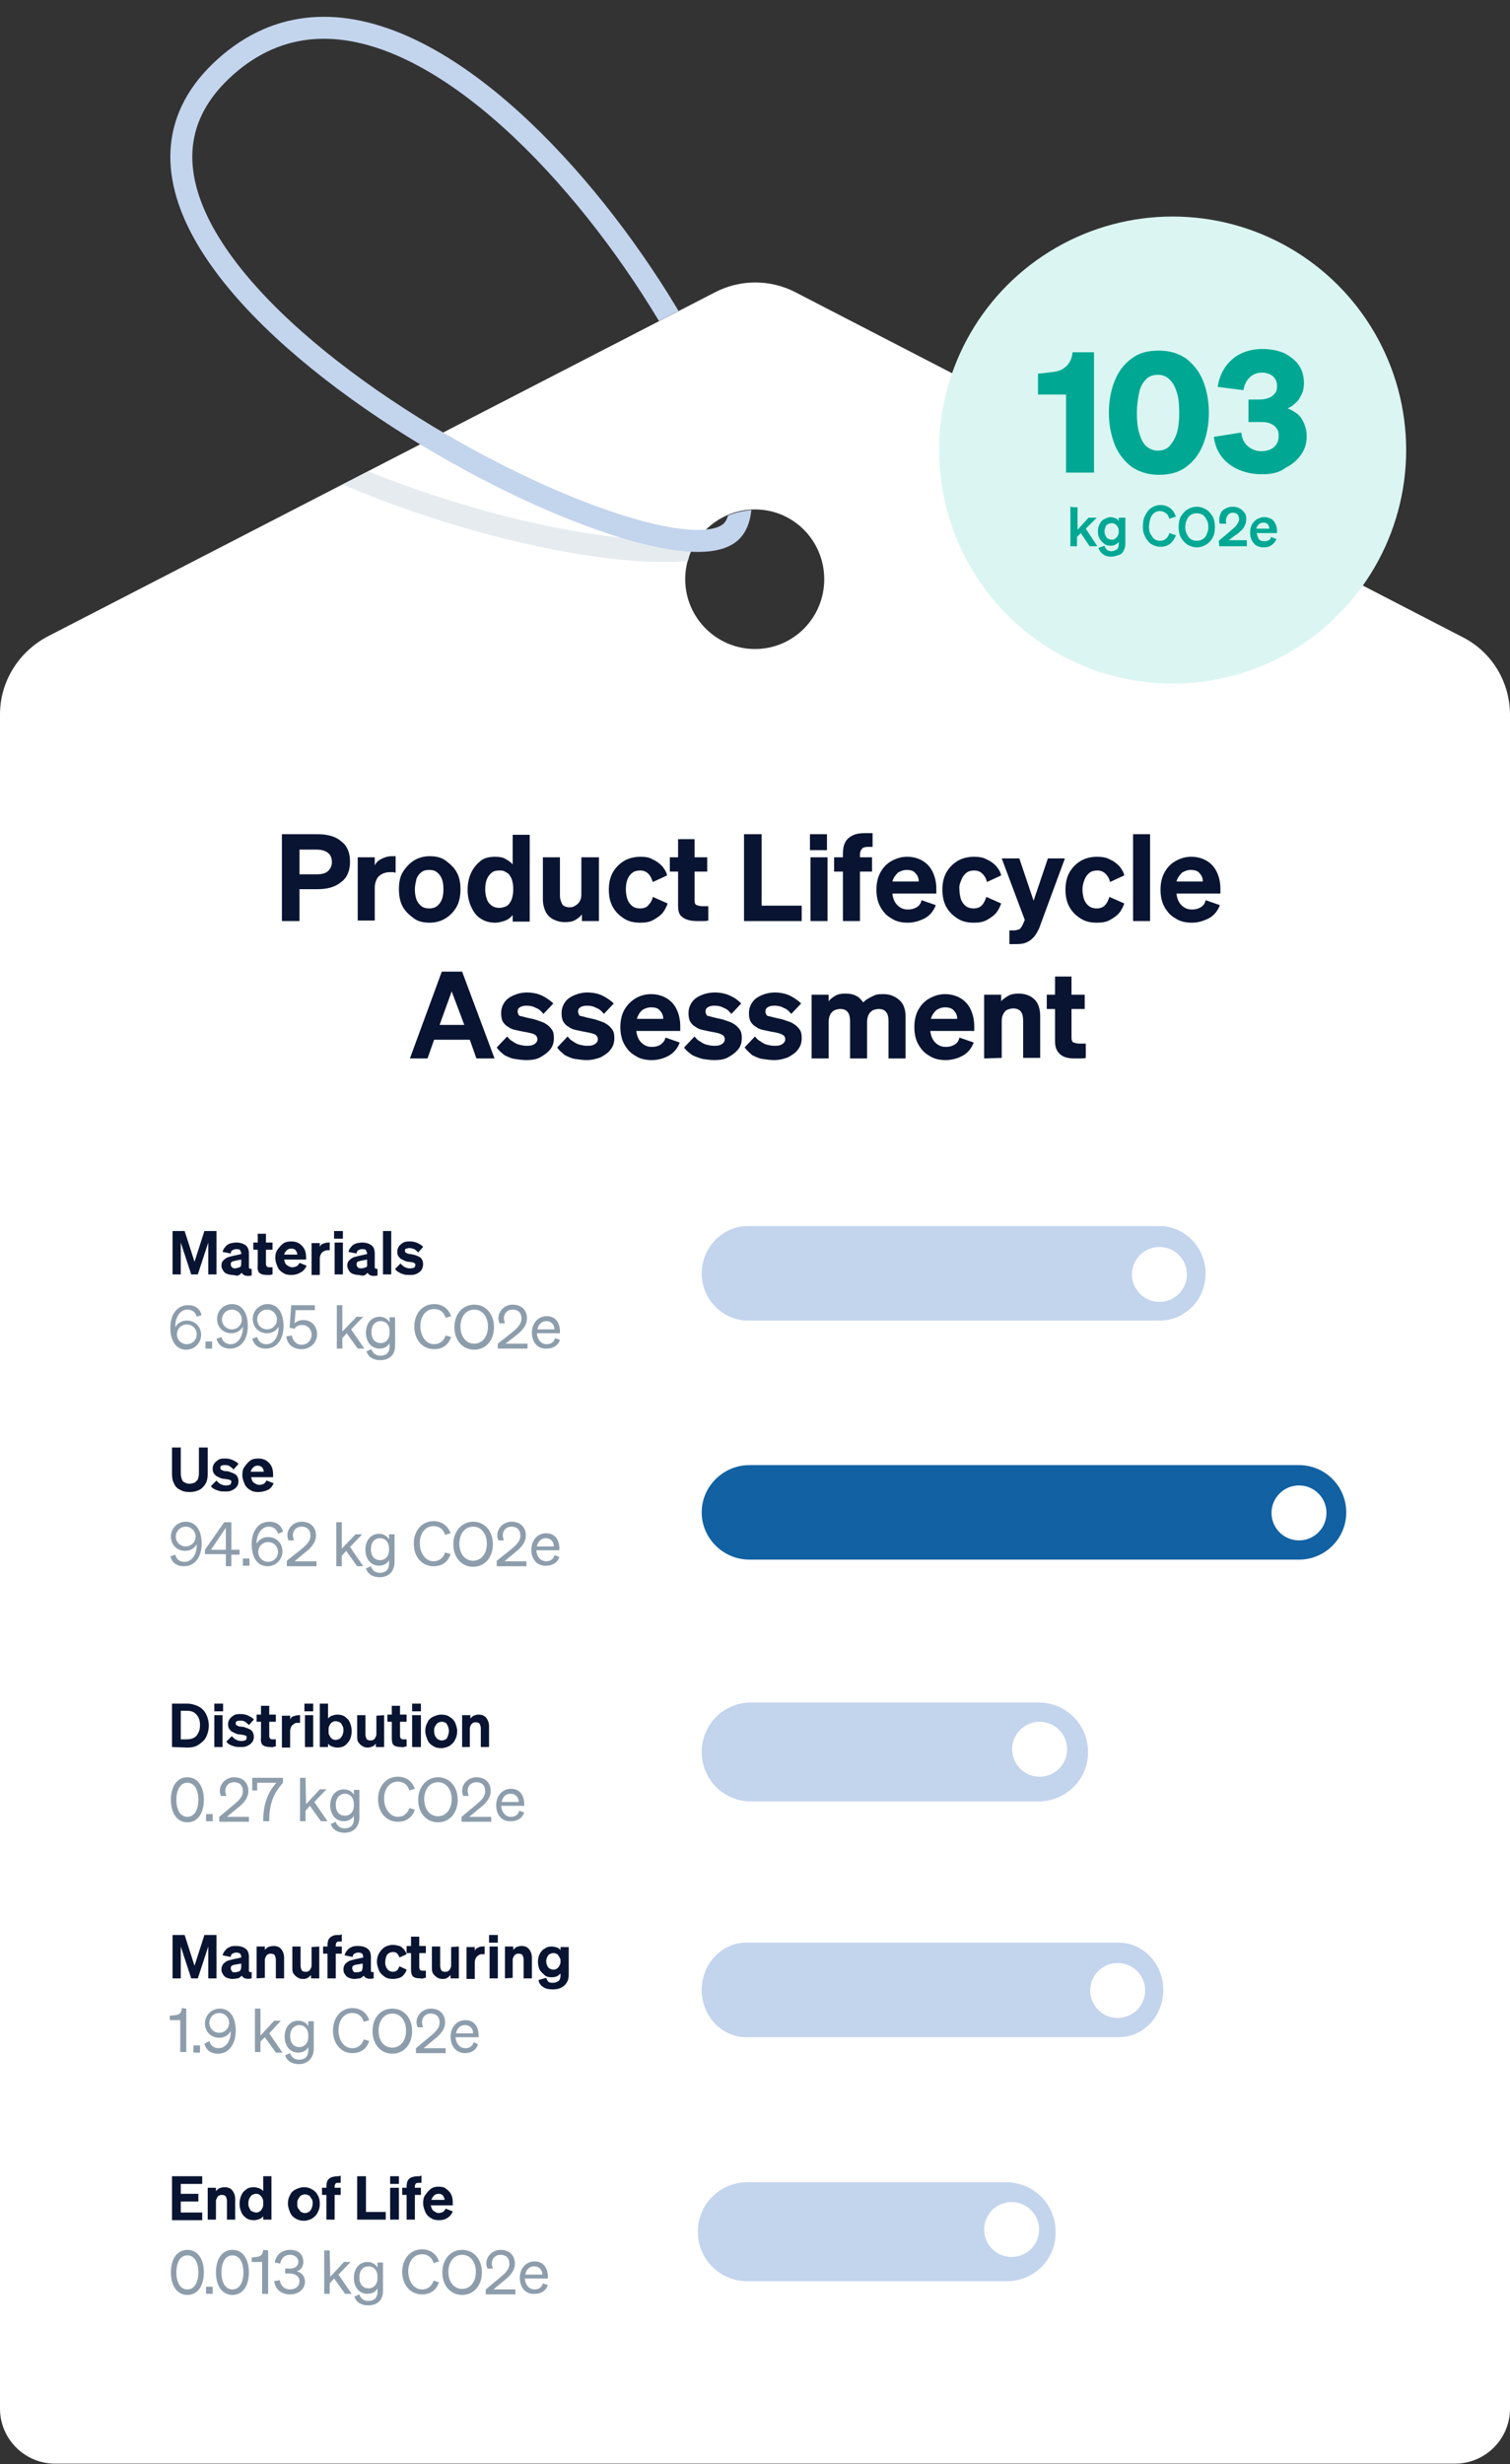 <?xml version="1.0" encoding="utf-8"?>
<!-- Generator: Adobe Illustrator 25.0.1, SVG Export Plug-In . SVG Version: 6.00 Build 0)  -->
<svg version="1.1" id="Layer_2" xmlns="http://www.w3.org/2000/svg" xmlns:xlink="http://www.w3.org/1999/xlink" x="0px" y="0px"
	 viewBox="0 0 274.8 448.4" style="enable-background:new 0 0 274.8 448.4;" xml:space="preserve">
<rect x="0" y="0" width="274.8" height="448.4" fill="#333333" stroke="none"/>
<style type="text/css">
	.st0{fill:#FFFFFF;}
	.st1{fill:none;}
	.st2{fill:#081431;}
	.st3{fill:#C3D4ED;}
	.st4{fill:#1161A3;}
	.st5{fill:#8D9DAB;}
	.st6{fill:#DBF6F2;}
	.st7{fill:#00A894;}
	.st8{clip-path:url(#SVGID_2_);}
	.st9{fill:none;stroke:#E6EBEF;stroke-width:4;stroke-miterlimit:10;}
	.st10{clip-path:url(#SVGID_4_);}
	.st11{fill:none;stroke:#C3D4ED;stroke-width:4;stroke-miterlimit:10;}
</style>
<g id="Layer_1-2">
	<g>
		<path class="st0" d="M130.1,53.2L8.7,115.8c-5.3,2.8-8.7,8.2-8.7,14.2v308.3c0,5.5,4.5,10,10,10h254.8c5.5,0,10-4.5,10-10V130.1
			c0-6-3.3-11.5-8.7-14.2L144.8,53.2C140.2,50.8,134.7,50.8,130.1,53.2L130.1,53.2z M137.4,118.1c-7,0-12.7-5.7-12.7-12.7
			s5.7-12.7,12.7-12.7s12.6,5.7,12.6,12.7S144.4,118.1,137.4,118.1z"/>
		<rect x="27.5" y="256.5" class="st1" width="217.5" height="42.9"/>
		<rect x="27.5" y="342.3" class="st1" width="217.5" height="42.9"/>
		<g>
			<path class="st2" d="M54.5,161.8v5.8h-3.2v-15.8h6.5c1.8,0,3.3,0.4,4.3,1.3c1.1,0.8,1.6,2.1,1.6,3.7s-0.5,2.9-1.6,3.7
				c-1.1,0.9-2.5,1.3-4.3,1.3L54.5,161.8L54.5,161.8z M54.5,159.1h3.1c1,0,1.7-0.2,2.1-0.6s0.7-0.9,0.7-1.6s-0.2-1.3-0.7-1.7
				s-1.2-0.6-2.1-0.6h-3.1V159.1L54.5,159.1z"/>
			<path class="st2" d="M72,155.8v3c-0.2,0-0.3-0.1-0.5-0.1c-0.2,0-0.3,0-0.5,0c-0.5,0-1,0.1-1.4,0.3s-0.8,0.5-1,0.9
				c-0.2,0.4-0.4,0.9-0.4,1.6v6h-3.1V156h3.1v1.5c0.2-0.5,0.6-0.9,1.2-1.2s1.2-0.5,1.9-0.5c0.2,0,0.3,0,0.4,0
				C71.8,155.8,71.9,155.8,72,155.8L72,155.8z"/>
			<path class="st2" d="M83.8,161.8c0,1.2-0.2,2.3-0.7,3.2c-0.5,0.9-1.2,1.6-2,2.1s-1.8,0.8-2.9,0.8s-2.1-0.2-2.9-0.8
				s-1.5-1.2-2-2.1c-0.5-0.9-0.7-2-0.7-3.2s0.2-2.3,0.7-3.1s1.2-1.6,2-2.1c0.8-0.5,1.8-0.8,2.9-0.8s2.1,0.2,2.9,0.8s1.5,1.2,2,2.1
				C83.6,159.6,83.8,160.6,83.8,161.8z M75.5,161.8c0,0.7,0.1,1.4,0.3,1.9c0.2,0.5,0.5,0.9,0.9,1.2c0.4,0.3,0.9,0.4,1.4,0.4
				s1-0.1,1.4-0.4c0.4-0.3,0.7-0.7,0.9-1.2s0.3-1.1,0.3-1.9s-0.1-1.4-0.3-1.9s-0.5-0.9-0.9-1.2c-0.4-0.3-0.8-0.4-1.4-0.4
				s-1,0.1-1.4,0.4s-0.7,0.7-0.9,1.2C75.7,160.4,75.5,161.1,75.5,161.8z"/>
			<path class="st2" d="M90.1,167.9c-1.1,0-2-0.3-2.7-0.8c-0.8-0.5-1.3-1.3-1.7-2.2s-0.6-1.9-0.6-3s0.2-2.1,0.6-3
				c0.4-0.9,1-1.6,1.7-2.2s1.7-0.8,2.7-0.8c0.7,0,1.4,0.1,1.9,0.4s1,0.6,1.3,1v-5.4h3.1v15.8h-3.1v-1.2c-0.3,0.4-0.8,0.8-1.3,1
				C91.4,167.7,90.8,167.9,90.1,167.9L90.1,167.9z M93.4,161.5c0-0.5-0.1-0.9-0.2-1.3s-0.3-0.7-0.5-1c-0.2-0.3-0.5-0.4-0.8-0.6
				s-0.7-0.2-1-0.2c-0.6,0-1.1,0.1-1.4,0.4c-0.4,0.3-0.7,0.7-0.9,1.2c-0.2,0.5-0.3,1.1-0.3,1.8s0.1,1.2,0.3,1.8s0.5,0.9,0.9,1.2
				c0.4,0.3,0.9,0.4,1.4,0.4c0.4,0,0.7-0.1,1-0.2c0.3-0.1,0.6-0.3,0.8-0.6s0.4-0.6,0.5-1s0.2-0.8,0.2-1.3V161.5L93.4,161.5z"/>
			<path class="st2" d="M109,156v11.6h-3.1v-1.2c-0.3,0.4-0.7,0.7-1.2,1c-0.5,0.3-1.1,0.4-1.9,0.4c-0.8,0-1.5-0.2-2.1-0.5
				c-0.6-0.3-1.1-0.8-1.4-1.4c-0.3-0.6-0.5-1.4-0.5-2.2V156h3.1v7c0,0.6,0.2,1.1,0.4,1.5s0.8,0.6,1.4,0.6c0.4,0,0.7-0.1,1-0.3
				c0.3-0.2,0.6-0.4,0.8-0.8c0.2-0.3,0.3-0.8,0.3-1.2V156L109,156L109,156z"/>
			<path class="st2" d="M113.9,161.8c0,0.7,0.1,1.3,0.3,1.9c0.2,0.5,0.5,0.9,0.9,1.2c0.4,0.3,0.9,0.4,1.4,0.4c0.7,0,1.2-0.2,1.5-0.6
				c0.4-0.4,0.7-0.9,0.8-1.5l2.7,1.2c-0.2,0.6-0.5,1.2-0.9,1.7c-0.4,0.5-1,0.9-1.7,1.3s-1.5,0.5-2.4,0.5c-1.1,0-2.1-0.2-3-0.8
				s-1.5-1.2-2-2.1c-0.5-0.9-0.7-2-0.7-3.1s0.2-2.2,0.7-3.1s1.2-1.6,2-2.1s1.9-0.8,3-0.8c0.9,0,1.7,0.1,2.3,0.5
				c0.7,0.3,1.2,0.7,1.7,1.2c0.4,0.5,0.8,1.1,0.9,1.7l-2.6,1.2c-0.2-0.6-0.4-1.1-0.8-1.5s-0.9-0.6-1.5-0.6c-0.5,0-1,0.1-1.4,0.4
				s-0.7,0.7-0.9,1.2S113.9,161.1,113.9,161.8L113.9,161.8z"/>
			<path class="st2" d="M123.4,164.5v-5.9h-1.5V156h1.5v-3.3h3v3.3h2.3v2.6h-2.3v5.2c0,0.5,0.1,0.8,0.4,0.9c0.3,0.1,0.6,0.2,1.1,0.2
				c0.2,0,0.4,0,0.5,0c0.1,0,0.3,0,0.5,0v2.6c-0.3,0.1-0.6,0.1-0.9,0.1s-0.7,0-1.1,0c-1.2,0-2-0.2-2.7-0.7S123.4,165.7,123.4,164.5
				L123.4,164.5z"/>
			<path class="st2" d="M135.4,167.6v-15.8h3.2v13h7.3v2.8L135.4,167.6L135.4,167.6z"/>
			<path class="st2" d="M147.4,154.7v-2.9h3.1v2.9H147.4z M150.6,156v11.6h-3.1V156H150.6z"/>
			<path class="st2" d="M158.8,151.6v2.5c-0.1,0-0.3,0-0.4,0H158c-0.5,0-0.9,0.1-1.1,0.3c-0.2,0.2-0.4,0.6-0.4,1.1v0.5h2.2v2.6h-2.2
				v9h-3.1v-9h-1.6V156h1.6v-0.6c0-0.8,0.1-1.5,0.4-2.1c0.3-0.6,0.8-1,1.4-1.3c0.6-0.3,1.4-0.4,2.3-0.4h0.6
				C158.4,151.6,158.6,151.6,158.8,151.6L158.8,151.6z"/>
			<path class="st2" d="M165.2,167.9c-1.1,0-2.1-0.2-3-0.8c-0.9-0.5-1.5-1.2-2-2.1c-0.5-0.9-0.7-2-0.7-3.1s0.2-2.2,0.7-3.1
				s1.1-1.6,2-2.1s1.8-0.8,2.9-0.8c1.1,0,2.1,0.3,2.9,0.8c0.8,0.5,1.4,1.2,1.8,2.1s0.6,1.9,0.6,2.9v0.9h-8c0.1,0.9,0.4,1.6,0.9,2.1
				c0.5,0.5,1.1,0.8,1.9,0.8c0.6,0,1.1-0.1,1.6-0.4s0.8-0.7,0.9-1.3l2.6,0.9c-0.4,1.1-1.1,1.9-2,2.4
				C167.3,167.6,166.3,167.9,165.2,167.9L165.2,167.9z M165,158.3c-0.6,0-1.1,0.2-1.6,0.5c-0.4,0.4-0.8,0.9-1,1.6h4.8
				c0-0.6-0.2-1.1-0.6-1.5C166.3,158.5,165.8,158.3,165,158.3L165,158.3z"/>
			<path class="st2" d="M174.6,161.8c0,0.7,0.1,1.3,0.3,1.9c0.2,0.5,0.5,0.9,0.9,1.2c0.4,0.3,0.9,0.4,1.4,0.4c0.6,0,1.2-0.2,1.5-0.6
				c0.4-0.4,0.6-0.9,0.8-1.5l2.7,1.2c-0.2,0.6-0.5,1.2-0.9,1.7s-1,0.9-1.7,1.3s-1.5,0.5-2.4,0.5c-1.1,0-2.1-0.2-3-0.8
				s-1.5-1.2-2-2.1c-0.5-0.9-0.7-2-0.7-3.1s0.2-2.2,0.7-3.1s1.2-1.6,2-2.1s1.9-0.8,3-0.8c0.9,0,1.7,0.1,2.4,0.5
				c0.7,0.3,1.2,0.7,1.7,1.2c0.4,0.5,0.8,1.1,0.9,1.7l-2.6,1.2c-0.1-0.6-0.4-1.1-0.8-1.5c-0.4-0.4-0.9-0.6-1.5-0.6
				c-0.5,0-1,0.1-1.4,0.4s-0.7,0.7-0.9,1.2S174.5,161.1,174.6,161.8L174.6,161.8z"/>
			<path class="st2" d="M189.3,168.4c-0.2,0.7-0.6,1.3-0.9,1.8c-0.4,0.5-0.8,0.9-1.4,1.2s-1.2,0.4-2.1,0.4c-0.3,0-0.5,0-0.7,0
				s-0.3,0-0.5,0v-2.5c0.2,0,0.3,0,0.4,0c0.1,0,0.3,0,0.4,0c0.4,0,0.7-0.1,1-0.2c0.2-0.1,0.4-0.4,0.6-0.8l0.4-0.9l-4.2-11.2h3.2
				l2.6,7.7l2.6-7.7h3.1L189.3,168.4L189.3,168.4z"/>
			<path class="st2" d="M197,161.8c0,0.7,0.1,1.3,0.3,1.9c0.2,0.5,0.5,0.9,0.9,1.2c0.4,0.3,0.9,0.4,1.4,0.4c0.6,0,1.2-0.2,1.5-0.6
				c0.4-0.4,0.6-0.9,0.8-1.5l2.7,1.2c-0.2,0.6-0.5,1.2-0.9,1.7s-1,0.9-1.7,1.3s-1.5,0.5-2.4,0.5c-1.1,0-2.1-0.2-3-0.8
				s-1.5-1.2-2-2.1c-0.5-0.9-0.7-2-0.7-3.1s0.2-2.2,0.7-3.1s1.2-1.6,2-2.1s1.9-0.8,3-0.8c0.9,0,1.7,0.1,2.4,0.5
				c0.7,0.3,1.2,0.7,1.7,1.2c0.4,0.5,0.8,1.1,0.9,1.7l-2.6,1.2c-0.1-0.6-0.4-1.1-0.8-1.5c-0.4-0.4-0.9-0.6-1.5-0.6
				c-0.5,0-1,0.1-1.4,0.4s-0.7,0.7-0.9,1.2S197,161.1,197,161.8L197,161.8z"/>
			<path class="st2" d="M209.3,151.8v15.8h-3.1v-15.8H209.3z"/>
			<path class="st2" d="M216.9,167.9c-1.1,0-2.1-0.2-3-0.8c-0.9-0.5-1.5-1.2-2-2.1c-0.5-0.9-0.7-2-0.7-3.1s0.2-2.2,0.7-3.1
				s1.1-1.6,2-2.1s1.8-0.8,2.9-0.8c1.1,0,2.1,0.3,2.9,0.8c0.8,0.5,1.4,1.2,1.8,2.1s0.6,1.9,0.6,2.9v0.9h-8c0.1,0.9,0.4,1.6,0.9,2.1
				c0.5,0.5,1.1,0.8,1.9,0.8c0.6,0,1.1-0.1,1.6-0.4s0.8-0.7,0.9-1.3l2.6,0.9c-0.4,1.1-1.1,1.9-2,2.4
				C219,167.6,218,167.9,216.9,167.9L216.9,167.9z M216.7,158.3c-0.6,0-1.1,0.2-1.6,0.5c-0.4,0.4-0.8,0.9-1,1.6h4.8
				c0-0.6-0.2-1.1-0.6-1.5C218,158.5,217.5,158.3,216.7,158.3L216.7,158.3z"/>
			<path class="st2" d="M80.4,176.8h3.7l5.9,15.8h-3.3l-1.2-3.4H79l-1.2,3.4h-3.2L80.4,176.8L80.4,176.8z M82.2,180.4l-2.2,6.1h4.5
				L82.2,180.4L82.2,180.4z"/>
			<path class="st2" d="M90.4,190.6l1.9-2c0.3,0.4,0.6,0.7,1,0.9c0.4,0.3,0.8,0.5,1.2,0.6s0.9,0.2,1.3,0.2c0.3,0,0.7,0,1-0.1
				c0.3-0.1,0.5-0.2,0.7-0.4c0.2-0.2,0.3-0.4,0.3-0.7c0-0.3-0.1-0.5-0.3-0.7s-0.5-0.3-0.9-0.4c-0.4-0.1-0.9-0.2-1.5-0.3
				c-0.5-0.1-0.9-0.2-1.4-0.3s-0.9-0.3-1.3-0.6c-0.4-0.2-0.7-0.6-0.9-0.9c-0.2-0.4-0.3-0.9-0.3-1.5c0-0.8,0.2-1.4,0.6-2s1-1,1.7-1.3
				c0.7-0.3,1.5-0.5,2.4-0.5c1,0,2,0.2,2.8,0.6c0.8,0.4,1.5,0.9,2,1.4l-1.8,1.9c-0.4-0.5-0.8-0.9-1.4-1.1c-0.5-0.3-1.1-0.4-1.7-0.4
				c-0.5,0-0.9,0.1-1.2,0.3c-0.3,0.2-0.4,0.4-0.4,0.8c0,0.2,0.1,0.4,0.2,0.6s0.4,0.2,0.8,0.3s0.7,0.2,1.2,0.3c0.5,0.1,1,0.2,1.5,0.4
				s1,0.3,1.4,0.6c0.4,0.2,0.8,0.6,1.1,1c0.3,0.4,0.4,0.9,0.4,1.6c0,0.8-0.2,1.5-0.7,2.1c-0.5,0.6-1.1,1-1.8,1.4s-1.6,0.5-2.5,0.5
				c-0.7,0-1.4-0.1-2.1-0.2s-1.3-0.4-1.9-0.7C91.2,191.5,90.7,191.1,90.4,190.6L90.4,190.6z"/>
			<path class="st2" d="M101.4,190.6l1.9-2c0.3,0.4,0.6,0.7,1,0.9c0.4,0.3,0.8,0.5,1.2,0.6s0.9,0.2,1.3,0.2c0.3,0,0.7,0,1-0.1
				c0.3-0.1,0.5-0.2,0.7-0.4c0.2-0.2,0.3-0.4,0.3-0.7c0-0.3-0.1-0.5-0.3-0.7s-0.5-0.3-0.9-0.4c-0.4-0.1-0.9-0.2-1.5-0.3
				c-0.5-0.1-0.9-0.2-1.4-0.3c-0.5-0.1-0.9-0.3-1.3-0.6c-0.4-0.2-0.7-0.6-0.9-0.9c-0.2-0.4-0.3-0.9-0.3-1.5c0-0.8,0.2-1.4,0.6-2
				s1-1,1.7-1.3c0.7-0.3,1.5-0.5,2.4-0.5c1,0,2,0.2,2.8,0.6s1.5,0.9,2,1.4l-1.8,1.9c-0.4-0.5-0.8-0.9-1.4-1.1
				c-0.5-0.3-1.1-0.4-1.7-0.4c-0.5,0-0.9,0.1-1.2,0.3c-0.3,0.2-0.4,0.4-0.4,0.8c0,0.2,0.1,0.4,0.2,0.6s0.4,0.2,0.8,0.3
				s0.7,0.2,1.2,0.3c0.5,0.1,1,0.2,1.5,0.4s1,0.3,1.4,0.6c0.4,0.2,0.8,0.6,1.1,1s0.4,0.9,0.4,1.6c0,0.8-0.2,1.5-0.7,2.1
				c-0.4,0.6-1.1,1-1.8,1.4c-0.8,0.3-1.6,0.5-2.5,0.5c-0.7,0-1.4-0.1-2.1-0.2s-1.3-0.4-1.9-0.7C102.2,191.5,101.7,191.1,101.4,190.6
				L101.4,190.6z"/>
			<path class="st2" d="M118.6,192.9c-1.1,0-2.1-0.2-3-0.8c-0.9-0.5-1.5-1.2-2-2.1c-0.5-0.9-0.7-2-0.7-3.1s0.2-2.2,0.7-3.1
				c0.5-0.9,1.2-1.6,2-2.1s1.8-0.8,2.9-0.8c1.1,0,2.1,0.3,2.9,0.8c0.8,0.5,1.4,1.2,1.8,2.1s0.6,1.9,0.6,2.9v0.9h-8
				c0.1,0.9,0.4,1.6,0.9,2.1s1.1,0.8,1.9,0.8c0.6,0,1.1-0.1,1.6-0.4c0.4-0.3,0.8-0.7,0.9-1.3l2.6,0.9c-0.4,1.1-1.1,1.9-2,2.4
				S119.8,192.9,118.6,192.9L118.6,192.9z M118.5,183.3c-0.6,0-1.2,0.2-1.6,0.5s-0.8,0.9-1,1.6h4.8c0-0.6-0.2-1.1-0.6-1.5
				C119.8,183.5,119.3,183.3,118.5,183.3z"/>
			<path class="st2" d="M124.5,190.6l1.9-2c0.3,0.4,0.6,0.7,1,0.9c0.4,0.3,0.8,0.5,1.2,0.6s0.9,0.2,1.3,0.2c0.4,0,0.7,0,1-0.1
				c0.3-0.1,0.5-0.2,0.7-0.4c0.2-0.2,0.3-0.4,0.3-0.7c0-0.3-0.1-0.5-0.3-0.7c-0.2-0.1-0.5-0.3-0.9-0.4c-0.4-0.1-0.9-0.2-1.5-0.3
				c-0.5-0.1-0.9-0.2-1.4-0.3s-0.9-0.3-1.3-0.6c-0.4-0.2-0.7-0.6-0.9-0.9c-0.2-0.4-0.3-0.9-0.3-1.5c0-0.8,0.2-1.4,0.6-2s1-1,1.7-1.3
				c0.7-0.3,1.5-0.5,2.5-0.5c1,0,2,0.2,2.8,0.6c0.9,0.4,1.5,0.9,2,1.4l-1.8,1.9c-0.4-0.5-0.8-0.9-1.4-1.1c-0.5-0.3-1.1-0.4-1.7-0.4
				c-0.5,0-0.9,0.1-1.2,0.3c-0.3,0.2-0.4,0.4-0.4,0.8c0,0.2,0.1,0.4,0.2,0.6s0.4,0.2,0.8,0.3s0.7,0.2,1.2,0.3c0.5,0.1,1,0.2,1.5,0.4
				s1,0.3,1.4,0.6c0.4,0.2,0.8,0.6,1.1,1c0.3,0.4,0.4,0.9,0.4,1.6c0,0.8-0.2,1.5-0.7,2.1c-0.5,0.6-1.1,1-1.8,1.4s-1.6,0.5-2.5,0.5
				c-0.7,0-1.4-0.1-2.1-0.2c-0.7-0.2-1.3-0.4-1.9-0.7C125.3,191.5,124.8,191.1,124.5,190.6L124.5,190.6z"/>
			<path class="st2" d="M135.5,190.6l1.9-2c0.3,0.4,0.6,0.7,1,0.9c0.4,0.3,0.8,0.5,1.2,0.6s0.9,0.2,1.3,0.2c0.4,0,0.7,0,1-0.1
				c0.3-0.1,0.5-0.2,0.7-0.4c0.2-0.2,0.3-0.4,0.3-0.7c0-0.3-0.1-0.5-0.3-0.7c-0.2-0.1-0.5-0.3-0.9-0.4c-0.4-0.1-0.9-0.2-1.5-0.3
				c-0.5-0.1-0.9-0.2-1.4-0.3c-0.5-0.1-0.9-0.3-1.3-0.6c-0.4-0.2-0.7-0.6-0.9-0.9c-0.2-0.4-0.3-0.9-0.3-1.5c0-0.8,0.2-1.4,0.6-2
				s1-1,1.7-1.3c0.7-0.3,1.5-0.5,2.4-0.5c1,0,2,0.2,2.8,0.6s1.5,0.9,2,1.4l-1.8,1.9c-0.4-0.5-0.8-0.9-1.4-1.1
				c-0.5-0.3-1.1-0.4-1.7-0.4c-0.5,0-0.9,0.1-1.2,0.3c-0.3,0.2-0.4,0.4-0.4,0.8c0,0.2,0.1,0.4,0.2,0.6s0.4,0.2,0.8,0.3
				s0.7,0.2,1.2,0.3c0.5,0.1,1,0.2,1.5,0.4s1,0.3,1.4,0.6c0.4,0.2,0.8,0.6,1.1,1s0.4,0.9,0.4,1.6c0,0.8-0.2,1.5-0.7,2.1
				c-0.4,0.6-1.1,1-1.8,1.4c-0.8,0.3-1.6,0.5-2.5,0.5c-0.7,0-1.4-0.1-2.1-0.2s-1.3-0.4-1.9-0.7C136.3,191.5,135.9,191.1,135.5,190.6
				L135.5,190.6z"/>
			<path class="st2" d="M150.8,185.9v6.7h-3.1V181h3.1v1.2c0.3-0.4,0.7-0.7,1.2-1s1.1-0.4,1.9-0.4c0.7,0,1.3,0.1,1.9,0.4
				s0.9,0.7,1.3,1.2c0.2-0.2,0.5-0.5,0.9-0.7s0.7-0.4,1.2-0.6c0.4-0.2,1-0.2,1.6-0.2c1.2,0,2.1,0.4,2.9,1.1s1.1,1.8,1.1,3v7.6h-3.1
				v-6.8c0-0.6-0.1-1.2-0.4-1.6s-0.7-0.6-1.4-0.6c-0.3,0-0.7,0.1-1,0.2c-0.3,0.2-0.6,0.4-0.8,0.8s-0.3,0.8-0.3,1.3v6.7h-3.1v-6.8
				c0-0.6-0.1-1.2-0.4-1.6c-0.3-0.4-0.7-0.6-1.4-0.6c-0.3,0-0.7,0.1-1,0.2c-0.3,0.2-0.6,0.4-0.8,0.8S150.8,185.4,150.8,185.9
				L150.8,185.9z"/>
			<path class="st2" d="M172.1,192.9c-1.1,0-2.1-0.2-3-0.8c-0.9-0.5-1.5-1.2-2-2.1c-0.5-0.9-0.7-2-0.7-3.1s0.2-2.2,0.7-3.1
				c0.5-0.9,1.1-1.6,2-2.1s1.8-0.8,2.9-0.8c1.1,0,2.1,0.3,2.9,0.8c0.8,0.5,1.4,1.2,1.8,2.1s0.6,1.9,0.6,2.9v0.9h-8
				c0.1,0.9,0.4,1.6,0.9,2.1s1.1,0.8,1.9,0.8c0.6,0,1.1-0.1,1.6-0.4s0.8-0.7,0.9-1.3l2.6,0.9c-0.4,1.1-1.1,1.9-2,2.4
				S173.2,192.9,172.1,192.9L172.1,192.9z M172,183.3c-0.6,0-1.1,0.2-1.6,0.5c-0.4,0.4-0.8,0.9-1,1.6h4.8c0-0.6-0.2-1.1-0.6-1.5
				C173.3,183.5,172.7,183.3,172,183.3L172,183.3z"/>
			<path class="st2" d="M179.1,192.6V181h3.1v1.2c0.3-0.4,0.8-0.7,1.3-1s1.2-0.4,1.9-0.4c1.2,0,2.2,0.4,2.9,1.1s1,1.8,1,3v7.6h-3.1
				v-6.8c0-0.6-0.1-1.2-0.4-1.6c-0.3-0.4-0.8-0.6-1.4-0.6c-0.4,0-0.7,0.1-1,0.2s-0.6,0.4-0.8,0.8c-0.2,0.3-0.3,0.8-0.3,1.3v6.7
				L179.1,192.6L179.1,192.6z"/>
			<path class="st2" d="M192,189.5v-5.9h-1.5V181h1.5v-3.3h3v3.3h2.4v2.6H195v5.2c0,0.5,0.1,0.8,0.4,0.9c0.3,0.1,0.6,0.2,1.1,0.2
				c0.2,0,0.4,0,0.6,0c0.1,0,0.3,0,0.5,0v2.6c-0.3,0.1-0.6,0.1-0.9,0.1s-0.7,0-1.1,0c-1.2,0-2-0.2-2.6-0.7S192,190.7,192,189.5
				L192,189.5z"/>
		</g>
		<g>
			<g>
				<path class="st3" d="M136.1,223.1h74.9c4.6,0,8.4,3.9,8.4,8.6v0c0,4.8-3.7,8.6-8.4,8.6h-74.9c-4.6,0-8.4-3.9-8.4-8.6v0
					C127.7,227,131.5,223.1,136.1,223.1z"/>
				<circle class="st0" cx="211" cy="231.9" r="5"/>
			</g>
			<g>
				<path class="st4" d="M136.4,266.6h100c4.8,0,8.6,3.9,8.6,8.6v0c0,4.8-3.9,8.6-8.6,8.6h-100c-4.8,0-8.7-3.9-8.7-8.6v0
					C127.7,270.5,131.6,266.6,136.4,266.6z"/>
				<circle class="st0" cx="236.4" cy="275.3" r="5"/>
			</g>
			<g>
				<path class="st3" d="M135.8,353.5h67.8c4.5,0,8.1,3.9,8.1,8.6v0c0,4.8-3.6,8.6-8.1,8.6h-67.8c-4.5,0-8.1-3.9-8.1-8.6v0
					C127.7,357.4,131.3,353.5,135.8,353.5z"/>
				<circle class="st0" cx="203.4" cy="362.2" r="5"/>
			</g>
			<g>
				<path class="st3" d="M183.2,415.1H136c-5,0-9-4-9-9v0c0-5,4-9,9-9h47.1c5,0,9,4,9,9v0C192.2,411.1,188.2,415.1,183.2,415.1z"/>
				<circle class="st0" cx="184.1" cy="405.7" r="5"/>
			</g>
			<g>
				<path class="st3" d="M189,327.8h-52.3c-5,0-9-4-9-9l0,0c0-5,4-9,9-9H189c5,0,9,4,9,9l0,0C198.1,323.7,194,327.8,189,327.8z"/>
				<circle class="st0" cx="189.2" cy="318.3" r="5"/>
			</g>
		</g>
		<path class="st2" d="M36,231.9h-1.2l-1.9-5.8v5.8h-1.5V224h2.2l1.8,5.6l1.8-5.6h2.2v7.9h-1.5v-5.8L36,231.9z"/>
		<path class="st2" d="M42.3,232c-0.4,0-0.7-0.1-1-0.2s-0.5-0.3-0.7-0.6s-0.3-0.6-0.3-0.9c0-0.4,0.1-0.7,0.3-0.9
			c0.2-0.2,0.4-0.4,0.8-0.6c0.3-0.1,0.7-0.2,1.1-0.3l1.4-0.3v-0.1c0-0.2-0.1-0.4-0.2-0.6s-0.4-0.2-0.7-0.2c-0.3,0-0.5,0.1-0.7,0.2
			s-0.3,0.3-0.3,0.6l-1.5-0.3c0.1-0.3,0.2-0.6,0.5-0.9c0.2-0.3,0.5-0.5,0.8-0.6s0.8-0.2,1.2-0.2c0.7,0,1.3,0.2,1.7,0.5
			s0.6,0.8,0.6,1.5v2.4c0,0.1,0,0.3,0.1,0.3c0.1,0.1,0.2,0.1,0.4,0.1v1.2c-0.5,0.1-0.9,0.1-1.2,0s-0.5-0.3-0.6-0.5
			c-0.2,0.2-0.4,0.4-0.7,0.5S42.7,232,42.3,232L42.3,232z M43.9,229.8v-0.6l-1.1,0.2c-0.2,0.1-0.5,0.1-0.6,0.2
			c-0.2,0.1-0.2,0.3-0.2,0.5c0,0.2,0.1,0.4,0.2,0.5s0.3,0.2,0.5,0.2c0.3,0,0.6-0.1,0.9-0.2S43.9,230.1,43.9,229.8L43.9,229.8z"/>
		<path class="st2" d="M46.9,230.3v-2.9h-0.8v-1.3h0.8v-1.6h1.5v1.6h1.2v1.3h-1.2v2.6c0,0.2,0.1,0.4,0.2,0.5
			c0.1,0.1,0.3,0.1,0.5,0.1c0.1,0,0.2,0,0.3,0c0.1,0,0.2,0,0.2,0v1.3c-0.1,0-0.3,0.1-0.5,0.1s-0.3,0-0.5,0c-0.6,0-1-0.1-1.3-0.3
			S46.8,230.9,46.9,230.3L46.9,230.3z"/>
		<path class="st2" d="M53,232c-0.6,0-1.1-0.1-1.5-0.4c-0.4-0.2-0.8-0.6-1-1.1c-0.2-0.5-0.4-1-0.4-1.6s0.1-1.1,0.4-1.5
			s0.6-0.8,1-1.1s0.9-0.4,1.5-0.4c0.6,0,1,0.1,1.5,0.4c0.4,0.3,0.7,0.6,0.9,1c0.2,0.4,0.3,0.9,0.3,1.5v0.4h-4c0.1,0.4,0.2,0.8,0.5,1
			s0.6,0.4,1,0.4c0.3,0,0.6-0.1,0.8-0.2c0.2-0.1,0.4-0.4,0.5-0.6l1.3,0.5c-0.2,0.5-0.5,0.9-1,1.2C54.1,231.9,53.6,232,53,232L53,232
			z M53,227.2c-0.3,0-0.6,0.1-0.8,0.3c-0.2,0.2-0.4,0.4-0.5,0.8h2.4c0-0.3-0.1-0.5-0.3-0.8C53.6,227.3,53.4,227.2,53,227.2L53,227.2
			z"/>
		<path class="st2" d="M60,226v1.5c-0.1,0-0.2,0-0.2,0c-0.1,0-0.2,0-0.2,0c-0.3,0-0.5,0.1-0.7,0.2s-0.4,0.3-0.5,0.5
			c-0.1,0.2-0.2,0.5-0.2,0.8v3h-1.5v-5.8h1.5v0.7c0.1-0.3,0.3-0.5,0.6-0.6s0.6-0.2,1-0.2c0.1,0,0.2,0,0.2,0C59.9,226,60,226,60,226
			L60,226z"/>
		<path class="st2" d="M60.8,225.4V224h1.6v1.4H60.8z M62.4,226.1v5.8h-1.5v-5.8H62.4z"/>
		<path class="st2" d="M65.2,232c-0.4,0-0.7-0.1-1-0.2s-0.5-0.3-0.7-0.6s-0.3-0.6-0.3-0.9c0-0.4,0.1-0.7,0.3-0.9
			c0.2-0.2,0.4-0.4,0.8-0.6c0.3-0.1,0.7-0.2,1.1-0.3l1.4-0.3v-0.1c0-0.2-0.1-0.4-0.2-0.6s-0.4-0.2-0.7-0.2c-0.3,0-0.5,0.1-0.7,0.2
			s-0.3,0.3-0.3,0.6l-1.5-0.3c0.1-0.3,0.2-0.6,0.5-0.9c0.2-0.3,0.5-0.5,0.8-0.6s0.8-0.2,1.2-0.2c0.7,0,1.3,0.2,1.7,0.5
			s0.6,0.8,0.6,1.5v2.4c0,0.1,0,0.3,0.1,0.3c0.1,0.1,0.2,0.1,0.4,0.1v1.2c-0.5,0.1-0.9,0.1-1.2,0s-0.5-0.3-0.6-0.5
			c-0.2,0.2-0.4,0.4-0.7,0.5S65.6,232,65.2,232L65.2,232z M66.8,229.8v-0.6l-1.1,0.2c-0.2,0.1-0.5,0.1-0.6,0.2
			c-0.2,0.1-0.2,0.3-0.2,0.5c0,0.2,0.1,0.4,0.2,0.5s0.3,0.2,0.6,0.2c0.3,0,0.6-0.1,0.9-0.2S66.8,230.1,66.8,229.8L66.8,229.8z"/>
		<path class="st2" d="M71.2,224v7.9h-1.5V224H71.2z"/>
		<path class="st2" d="M71.9,230.9l1-1c0.1,0.2,0.3,0.3,0.5,0.5s0.4,0.2,0.6,0.3c0.2,0.1,0.4,0.1,0.7,0.1c0.2,0,0.3,0,0.5-0.1
			c0.2,0,0.3-0.1,0.3-0.2s0.1-0.2,0.1-0.3c0-0.1-0.1-0.3-0.1-0.3c-0.1-0.1-0.2-0.1-0.4-0.2c-0.2,0-0.5-0.1-0.8-0.1
			c-0.2,0-0.5-0.1-0.7-0.2c-0.2-0.1-0.4-0.2-0.6-0.3c-0.2-0.1-0.3-0.3-0.5-0.5c-0.1-0.2-0.2-0.4-0.2-0.8c0-0.4,0.1-0.7,0.3-1
			c0.2-0.3,0.5-0.5,0.8-0.7c0.4-0.2,0.8-0.2,1.2-0.2c0.5,0,1,0.1,1.4,0.3s0.8,0.4,1,0.7l-0.9,1c-0.2-0.2-0.4-0.4-0.7-0.6
			c-0.3-0.1-0.6-0.2-0.9-0.2c-0.2,0-0.4,0.1-0.6,0.1c-0.2,0.1-0.2,0.2-0.2,0.4c0,0.1,0,0.2,0.1,0.3c0.1,0.1,0.2,0.1,0.4,0.2
			s0.4,0.1,0.6,0.1c0.3,0.1,0.5,0.1,0.8,0.2c0.3,0.1,0.5,0.2,0.7,0.3s0.4,0.3,0.5,0.5s0.2,0.5,0.2,0.8c0,0.4-0.1,0.8-0.3,1.1
			c-0.2,0.3-0.5,0.5-0.9,0.7c-0.4,0.2-0.8,0.2-1.3,0.2c-0.3,0-0.7,0-1-0.1c-0.3-0.1-0.7-0.2-0.9-0.4
			C72.3,231.4,72.1,231.2,71.9,230.9L71.9,230.9z"/>
		<path class="st2" d="M31.3,317.9V310h2.7c0.8,0,1.5,0.2,2.1,0.5s1.1,0.8,1.4,1.4s0.5,1.3,0.5,2.1s-0.2,1.5-0.5,2.1s-0.8,1-1.4,1.4
			s-1.3,0.5-2.1,0.5L31.3,317.9L31.3,317.9z M32.9,316.5h1.1c0.5,0,1-0.1,1.3-0.3c0.4-0.2,0.6-0.5,0.8-0.9c0.2-0.4,0.3-0.8,0.3-1.4
			s-0.1-1-0.3-1.4c-0.2-0.4-0.5-0.7-0.8-0.9s-0.8-0.3-1.3-0.3h-1.1L32.9,316.5L32.9,316.5z"/>
		<path class="st2" d="M39,311.4V310h1.6v1.4H39z M40.5,312.1v5.8H39v-5.8H40.5z"/>
		<path class="st2" d="M41.2,316.9l1-1c0.1,0.2,0.3,0.3,0.5,0.5s0.4,0.2,0.6,0.3c0.2,0.1,0.4,0.1,0.7,0.1c0.2,0,0.3,0,0.5-0.1
			c0.2,0,0.3-0.1,0.3-0.2s0.1-0.2,0.1-0.3c0-0.1,0-0.3-0.1-0.3c-0.1-0.1-0.2-0.1-0.5-0.2c-0.2,0-0.5-0.1-0.8-0.1
			c-0.2,0-0.5-0.1-0.7-0.2s-0.4-0.2-0.6-0.3c-0.2-0.1-0.3-0.3-0.5-0.5c-0.1-0.2-0.2-0.5-0.2-0.8c0-0.4,0.1-0.7,0.3-1
			c0.2-0.3,0.5-0.5,0.8-0.7s0.8-0.2,1.2-0.2c0.5,0,1,0.1,1.4,0.3s0.8,0.4,1,0.7l-0.9,1c-0.2-0.2-0.4-0.4-0.7-0.6s-0.6-0.2-0.9-0.2
			c-0.2,0-0.4,0-0.6,0.1c-0.2,0.1-0.2,0.2-0.2,0.4c0,0.1,0,0.2,0.1,0.3c0.1,0.1,0.2,0.1,0.4,0.2s0.4,0.1,0.6,0.1
			c0.3,0,0.5,0.1,0.8,0.2c0.3,0.1,0.5,0.2,0.7,0.3c0.2,0.1,0.4,0.3,0.5,0.5c0.1,0.2,0.2,0.5,0.2,0.8c0,0.4-0.1,0.8-0.3,1
			c-0.2,0.3-0.5,0.5-0.9,0.7s-0.8,0.2-1.3,0.2c-0.3,0-0.7,0-1-0.1c-0.3-0.1-0.7-0.2-1-0.4S41.4,317.2,41.2,316.9L41.2,316.9z"/>
		<path class="st2" d="M47.5,316.3v-3h-0.8v-1.3h0.8v-1.6H49v1.6h1.2v1.3H49v2.6c0,0.2,0.1,0.4,0.2,0.5c0.1,0.1,0.3,0.1,0.5,0.1
			c0.1,0,0.2,0,0.3,0c0.1,0,0.2,0,0.2,0v1.3c-0.1,0-0.3,0-0.5,0.1s-0.3,0-0.5,0c-0.6,0-1-0.1-1.3-0.3S47.4,316.9,47.5,316.3
			L47.5,316.3z"/>
		<path class="st2" d="M54.6,312v1.5c-0.1,0-0.2,0-0.2,0c-0.1,0-0.2,0-0.2,0c-0.3,0-0.5,0-0.7,0.2c-0.2,0.1-0.4,0.3-0.5,0.5
			c-0.1,0.2-0.2,0.5-0.2,0.8v3h-1.5v-5.8h1.5v0.7c0.1-0.3,0.3-0.5,0.6-0.6s0.6-0.2,1-0.2c0.1,0,0.2,0,0.2,0
			C54.5,312,54.6,312,54.6,312L54.6,312z"/>
		<path class="st2" d="M55.4,311.4V310H57v1.4H55.4z M57,312.1v5.8h-1.5v-5.8H57z"/>
		<path class="st2" d="M61.4,318c-0.4,0-0.7-0.1-1-0.2s-0.5-0.3-0.7-0.5v0.6h-1.5V310h1.5v2.7c0.2-0.2,0.4-0.4,0.7-0.5
			s0.6-0.2,1-0.2c0.5,0,1,0.1,1.4,0.4s0.7,0.6,0.9,1.1c0.2,0.5,0.3,1,0.3,1.5s-0.1,1.1-0.3,1.5s-0.5,0.8-0.9,1.1
			C62.4,317.9,61.9,318,61.4,318L61.4,318z M59.8,314.8v0.3c0,0.2,0,0.5,0.1,0.6s0.2,0.4,0.3,0.5c0.1,0.1,0.2,0.2,0.4,0.3
			c0.2,0.1,0.3,0.1,0.5,0.1c0.3,0,0.5-0.1,0.7-0.2c0.2-0.1,0.3-0.3,0.5-0.6c0.1-0.3,0.2-0.5,0.2-0.9s0-0.6-0.2-0.9
			c-0.1-0.2-0.2-0.5-0.5-0.6c-0.2-0.1-0.4-0.2-0.7-0.2c-0.2,0-0.3,0-0.5,0.1s-0.3,0.2-0.4,0.3c-0.1,0.1-0.2,0.3-0.3,0.5
			S59.8,314.6,59.8,314.8L59.8,314.8z"/>
		<path class="st2" d="M69.9,312.1v5.8h-1.5v-0.6c-0.2,0.2-0.4,0.4-0.6,0.5c-0.3,0.1-0.6,0.2-0.9,0.2c-0.4,0-0.7-0.1-1-0.3
			s-0.5-0.4-0.7-0.7c-0.2-0.3-0.2-0.7-0.2-1.1v-3.8h1.5v3.5c0,0.3,0.1,0.6,0.2,0.8s0.4,0.3,0.7,0.3c0.2,0,0.4,0,0.5-0.1
			c0.2-0.1,0.3-0.2,0.4-0.4c0.1-0.2,0.2-0.4,0.2-0.6v-3.4L69.9,312.1L69.9,312.1z"/>
		<path class="st2" d="M71.3,316.3v-3h-0.8v-1.3h0.8v-1.6h1.5v1.6H74v1.3h-1.2v2.6c0,0.2,0.1,0.4,0.2,0.5c0.1,0.1,0.3,0.1,0.5,0.1
			c0.1,0,0.2,0,0.3,0c0.1,0,0.2,0,0.2,0v1.3c-0.1,0-0.3,0-0.5,0.1s-0.3,0-0.5,0c-0.6,0-1-0.1-1.3-0.3S71.3,316.9,71.3,316.3
			L71.3,316.3z"/>
		<path class="st2" d="M75,311.4V310h1.6v1.4H75z M76.6,312.1v5.8H75v-5.8H76.6z"/>
		<path class="st2" d="M83.2,315c0,0.6-0.1,1.1-0.4,1.6c-0.2,0.5-0.6,0.8-1,1.1c-0.4,0.2-0.9,0.4-1.5,0.4s-1.1-0.1-1.5-0.4
			c-0.4-0.2-0.8-0.6-1-1.1s-0.4-1-0.4-1.6s0.1-1.1,0.4-1.6c0.2-0.5,0.6-0.8,1-1c0.4-0.2,0.9-0.4,1.5-0.4s1.1,0.1,1.5,0.4
			c0.4,0.2,0.8,0.6,1,1C83,313.9,83.2,314.4,83.2,315z M79,315c0,0.4,0.1,0.7,0.2,0.9s0.3,0.5,0.5,0.6s0.4,0.2,0.7,0.2
			s0.5-0.1,0.7-0.2c0.2-0.1,0.3-0.3,0.4-0.6c0.1-0.3,0.2-0.6,0.2-0.9s-0.1-0.7-0.2-0.9s-0.2-0.5-0.4-0.6c-0.2-0.1-0.4-0.2-0.7-0.2
			s-0.5,0.1-0.7,0.2c-0.2,0.1-0.3,0.3-0.5,0.6S79,314.6,79,315z"/>
		<path class="st2" d="M84.1,317.9v-5.8h1.5v0.6c0.2-0.2,0.4-0.4,0.6-0.5s0.6-0.2,0.9-0.2c0.6,0,1.1,0.2,1.4,0.6s0.5,0.9,0.5,1.5
			v3.8h-1.5v-3.4c0-0.3-0.1-0.6-0.2-0.8s-0.4-0.3-0.7-0.3c-0.2,0-0.3,0-0.5,0.1c-0.2,0.1-0.3,0.2-0.4,0.4s-0.2,0.4-0.2,0.6v3.4
			L84.1,317.9L84.1,317.9z"/>
		<path class="st2" d="M31.3,396h5.5v1.4h-3.9v1.8h3.2v1.4h-3.2v2h3.9v1.4h-5.5V396L31.3,396z"/>
		<path class="st2" d="M37.8,403.9v-5.8h1.5v0.6c0.2-0.2,0.4-0.4,0.6-0.5s0.6-0.2,1-0.2c0.6,0,1.1,0.2,1.4,0.6s0.5,0.9,0.5,1.5v3.8
			h-1.5v-3.4c0-0.3-0.1-0.6-0.2-0.8s-0.4-0.3-0.7-0.3c-0.2,0-0.3,0-0.5,0.1c-0.2,0.1-0.3,0.2-0.4,0.4c-0.1,0.2-0.2,0.4-0.2,0.6v3.4
			L37.8,403.9L37.8,403.9z"/>
		<path class="st2" d="M46.2,404c-0.5,0-1-0.1-1.4-0.4s-0.7-0.6-0.9-1.1c-0.2-0.5-0.3-1-0.3-1.5s0.1-1,0.3-1.5
			c0.2-0.5,0.5-0.8,0.9-1.1c0.4-0.3,0.8-0.4,1.4-0.4c0.4,0,0.7,0.1,1,0.2s0.5,0.3,0.7,0.5V396h1.5v7.9h-1.5v-0.6
			c-0.2,0.2-0.4,0.4-0.7,0.5C46.9,403.9,46.6,404,46.2,404L46.2,404z M47.9,400.8c0-0.2,0-0.5-0.1-0.7s-0.2-0.4-0.3-0.5
			s-0.2-0.2-0.4-0.3c-0.2-0.1-0.3-0.1-0.5-0.1c-0.3,0-0.5,0.1-0.7,0.2c-0.2,0.1-0.3,0.3-0.5,0.6c-0.1,0.2-0.2,0.5-0.2,0.9
			s0,0.6,0.2,0.9c0.1,0.3,0.2,0.5,0.5,0.6s0.4,0.2,0.7,0.2c0.2,0,0.3,0,0.5-0.1s0.3-0.2,0.4-0.3s0.2-0.3,0.3-0.5
			c0.1-0.2,0.1-0.4,0.1-0.6V400.8L47.9,400.8z"/>
		<path class="st2" d="M58.2,401c0,0.6-0.1,1.1-0.4,1.6c-0.2,0.5-0.6,0.8-1,1.1c-0.4,0.2-0.9,0.4-1.5,0.4s-1-0.1-1.5-0.4
			c-0.4-0.2-0.8-0.6-1-1.1s-0.4-1-0.4-1.6s0.1-1.1,0.4-1.6c0.2-0.5,0.6-0.8,1-1c0.4-0.2,0.9-0.4,1.5-0.4s1,0.1,1.5,0.4
			c0.4,0.2,0.8,0.6,1,1C58.1,399.9,58.2,400.4,58.2,401z M54.1,401c0,0.4,0,0.7,0.2,0.9s0.3,0.5,0.5,0.6s0.4,0.2,0.7,0.2
			s0.5-0.1,0.7-0.2c0.2-0.1,0.3-0.3,0.5-0.6c0.1-0.3,0.2-0.6,0.2-0.9s0-0.7-0.2-0.9s-0.2-0.5-0.5-0.6c-0.2-0.1-0.4-0.2-0.7-0.2
			s-0.5,0.1-0.7,0.2c-0.2,0.1-0.3,0.3-0.5,0.6S54.1,400.6,54.1,401z"/>
		<path class="st2" d="M62,395.9v1.3c-0.1,0-0.1,0-0.2,0h-0.2c-0.2,0-0.4,0-0.5,0.1c-0.1,0.1-0.2,0.3-0.2,0.6v0.2H62v1.3h-1.1v4.5
			h-1.5v-4.5h-0.8v-1.3h0.8v-0.3c0-0.4,0.1-0.8,0.2-1c0.2-0.3,0.4-0.5,0.7-0.6c0.3-0.1,0.7-0.2,1.2-0.2h0.3
			C61.8,395.9,61.9,395.9,62,395.9L62,395.9z"/>
		<path class="st2" d="M65,403.9V396h1.6v6.5h3.6v1.4H65z"/>
		<path class="st2" d="M71,397.4V396h1.6v1.4H71z M72.6,398.1v5.8H71v-5.8H72.6z"/>
		<path class="st2" d="M76.7,395.9v1.3c-0.1,0-0.1,0-0.2,0h-0.2c-0.2,0-0.4,0-0.6,0.1c-0.1,0.1-0.2,0.3-0.2,0.6v0.2h1.1v1.3h-1.1
			v4.5H74v-4.5h-0.8v-1.3H74v-0.3c0-0.4,0.1-0.8,0.2-1c0.2-0.3,0.4-0.5,0.7-0.6c0.3-0.1,0.7-0.2,1.2-0.2h0.3
			C76.5,395.9,76.6,395.9,76.7,395.9L76.7,395.9z"/>
		<path class="st2" d="M79.9,404c-0.6,0-1.1-0.1-1.5-0.4c-0.4-0.2-0.8-0.6-1-1.1c-0.2-0.5-0.4-1-0.4-1.6s0.1-1.1,0.4-1.5
			s0.6-0.8,1-1.1s0.9-0.4,1.4-0.4c0.6,0,1.1,0.1,1.4,0.4c0.4,0.3,0.7,0.6,0.9,1s0.3,0.9,0.3,1.5v0.5h-4c0.1,0.4,0.2,0.8,0.5,1
			s0.6,0.4,0.9,0.4c0.3,0,0.6-0.1,0.8-0.2c0.2-0.1,0.4-0.4,0.5-0.6l1.3,0.5c-0.2,0.5-0.5,0.9-1,1.2C81,403.9,80.4,404,79.9,404
			L79.9,404z M79.8,399.2c-0.3,0-0.6,0.1-0.8,0.3c-0.2,0.2-0.4,0.5-0.5,0.8h2.4c0-0.3-0.1-0.5-0.3-0.8
			C80.4,399.3,80.2,399.2,79.8,399.2L79.8,399.2z"/>
		<path class="st5" d="M35.8,239.6c-0.2-0.8-0.8-1.3-1.7-1.3c-1.2,0-2.2,1.2-2.2,3.1v0.1c0.4-0.7,1.1-1.2,2.1-1.2
			c1.5,0,2.6,1.1,2.6,2.6s-1.2,2.7-2.7,2.7c-2,0-2.9-1.8-2.9-4c0-2.5,1.3-4.1,3.2-4.1c1.4,0,2.2,0.7,2.5,1.8L35.8,239.6L35.8,239.6z
			 M34,241c-1,0-1.8,0.8-1.8,1.8s0.8,1.8,1.8,1.8s1.8-0.8,1.8-1.8S35,241,34,241z"/>
		<path class="st5" d="M37.4,244.1h1.2v1.3h-1.2V244.1z"/>
		<path class="st5" d="M40.3,243.3c0.2,0.8,0.8,1.3,1.7,1.3c1.2,0,2.2-1.2,2.2-3.1v-0.1c-0.4,0.7-1.1,1.2-2.1,1.2
			c-1.5,0-2.6-1.1-2.6-2.6s1.2-2.7,2.7-2.7c2,0,2.9,1.8,2.9,4c0,2.5-1.3,4.1-3.2,4.1c-1.4,0-2.2-0.7-2.5-1.8L40.3,243.3L40.3,243.3z
			 M42.2,241.9c1,0,1.8-0.8,1.8-1.8s-0.8-1.8-1.8-1.8s-1.8,0.8-1.8,1.8S41.2,241.9,42.2,241.9z"/>
		<path class="st5" d="M46.8,243.3c0.2,0.8,0.8,1.3,1.7,1.3c1.2,0,2.2-1.2,2.2-3.1v-0.1c-0.4,0.7-1.1,1.2-2.1,1.2
			c-1.5,0-2.6-1.1-2.6-2.6s1.2-2.7,2.7-2.7c2,0,2.9,1.8,2.9,4c0,2.5-1.3,4.1-3.2,4.1c-1.4,0-2.2-0.7-2.5-1.8L46.8,243.3L46.8,243.3z
			 M48.6,241.9c1,0,1.8-0.8,1.8-1.8s-0.8-1.8-1.8-1.8s-1.8,0.8-1.8,1.8S47.6,241.9,48.6,241.9z"/>
		<path class="st5" d="M52.7,241.6l0.3-4.1h4.3v0.9h-3.5l-0.2,2.4c0.3-0.3,0.9-0.6,1.6-0.6c1.5,0,2.5,1.1,2.5,2.6s-1.2,2.7-2.8,2.7
			c-1.5,0-2.6-0.8-2.8-2.3l1-0.2c0.2,1,0.8,1.7,1.8,1.7s1.8-0.8,1.8-1.8s-0.7-1.8-1.7-1.8c-0.7,0-1.2,0.3-1.4,0.7L52.7,241.6
			L52.7,241.6z"/>
		<path class="st5" d="M62.3,242.3l2.6-2.7h1.2l-2.2,2.3l2.4,3.5h-1.2l-2-2.8l-0.8,0.9v1.9h-1v-7.9h1V242.3L62.3,242.3z"/>
		<path class="st5" d="M69.2,247.5c-1.3,0-2.2-0.6-2.5-1.6l0.9-0.4c0.2,0.7,0.8,1.2,1.6,1.2c1,0,1.7-0.5,1.7-1.7v-0.6
			c-0.3,0.6-1,1-1.8,1c-1.6,0-2.5-1.3-2.5-2.9s0.9-2.9,2.5-2.9c0.8,0,1.4,0.4,1.8,1v-0.9h1v5.2C71.9,246.6,70.8,247.5,69.2,247.5
			L69.2,247.5z M69.3,240.4c-1.1,0-1.7,0.8-1.7,2s0.6,2,1.7,2c0.8,0,1.6-0.6,1.6-1.9v-0.2C70.9,241,70.2,240.4,69.3,240.4z"/>
		<path class="st5" d="M79,244.6c1,0,1.8-0.6,2.1-1.6l1,0.3c-0.5,1.4-1.5,2.2-3.1,2.2c-2.1,0-3.6-1.7-3.6-4.1s1.5-4.1,3.6-4.1
			c1.5,0,2.6,0.8,3.1,2.2l-1,0.3c-0.3-1-1-1.6-2.1-1.6c-1.5,0-2.5,1.3-2.5,3.1S77.5,244.6,79,244.6L79,244.6z"/>
		<path class="st5" d="M86.3,237.4c2.1,0,3.6,1.7,3.6,4.1s-1.5,4.1-3.6,4.1s-3.6-1.7-3.6-4.1S84.2,237.4,86.3,237.4z M86.3,238.3
			c-1.5,0-2.5,1.3-2.5,3.1s1,3.1,2.5,3.1s2.5-1.3,2.5-3.1S87.8,238.3,86.3,238.3z"/>
		<path class="st5" d="M93,242.6c1.1-0.9,1.9-1.6,1.9-2.7c0-1-0.6-1.6-1.6-1.6s-1.6,0.7-1.6,1.6c0,0.3,0.1,0.6,0.2,0.9h-1
			c-0.1-0.3-0.2-0.6-0.2-0.9c0-1.4,1.2-2.5,2.6-2.5c1.6,0,2.6,1,2.6,2.5c0,1.3-0.9,2.3-2.1,3.2l-1.8,1.4h4v0.9h-5.4v-0.9L93,242.6
			L93,242.6z"/>
		<path class="st5" d="M96.8,242.5c0-1.7,1.1-3,2.7-3s2.4,1.2,2.4,2.8v0.3h-4.2c0.1,1.2,0.8,2,1.8,2c0.8,0,1.3-0.4,1.5-1.1l0.9,0.3
			c-0.3,1-1.2,1.6-2.4,1.6C97.9,245.5,96.8,244.3,96.8,242.5L96.8,242.5z M97.8,241.9h3.1c0-0.8-0.5-1.5-1.5-1.5
			C98.7,240.4,98,240.9,97.8,241.9z"/>
		<g>
			<path class="st2" d="M36,360h-1.2l-1.9-5.8v5.8h-1.5v-7.9h2.2l1.8,5.6l1.8-5.6h2.2v7.9h-1.5v-5.8L36,360z"/>
			<path class="st2" d="M42.3,360.1c-0.4,0-0.7-0.1-1-0.2c-0.3-0.1-0.5-0.3-0.7-0.6s-0.3-0.5-0.3-0.9c0-0.4,0.1-0.7,0.3-1
				c0.2-0.2,0.4-0.4,0.8-0.6c0.3-0.1,0.7-0.2,1.1-0.3l1.4-0.3v-0.1c0-0.2-0.1-0.5-0.2-0.6c-0.1-0.1-0.4-0.2-0.7-0.2
				c-0.3,0-0.5,0.1-0.7,0.2s-0.3,0.3-0.3,0.6l-1.5-0.3c0.1-0.3,0.2-0.6,0.5-0.9c0.2-0.3,0.5-0.5,0.8-0.6c0.3-0.2,0.8-0.2,1.2-0.2
				c0.7,0,1.3,0.2,1.7,0.5c0.4,0.3,0.6,0.8,0.6,1.5v2.4c0,0.2,0,0.3,0.1,0.3c0.1,0.1,0.2,0.1,0.4,0v1.2c-0.5,0.1-0.9,0.1-1.2,0
				c-0.3-0.1-0.5-0.3-0.6-0.5c-0.2,0.2-0.4,0.4-0.7,0.5C43,360,42.7,360.1,42.3,360.1L42.3,360.1z M43.9,357.9v-0.6l-1.1,0.2
				c-0.2,0-0.5,0.1-0.6,0.2c-0.2,0.1-0.2,0.3-0.2,0.5c0,0.2,0.1,0.3,0.2,0.5s0.3,0.2,0.5,0.2c0.3,0,0.6-0.1,0.9-0.2
				C43.8,358.5,43.9,358.2,43.9,357.9L43.9,357.9z"/>
			<path class="st2" d="M46.7,360v-5.8h1.5v0.6c0.2-0.2,0.4-0.4,0.6-0.5s0.6-0.2,1-0.2c0.6,0,1.1,0.2,1.4,0.6s0.5,0.9,0.5,1.5v3.8
				h-1.5v-3.4c0-0.3-0.1-0.6-0.2-0.8c-0.1-0.2-0.4-0.3-0.7-0.3c-0.2,0-0.3,0-0.5,0.1c-0.2,0.1-0.3,0.2-0.4,0.4
				c-0.1,0.2-0.2,0.4-0.2,0.6v3.3L46.7,360L46.7,360z"/>
			<path class="st2" d="M58.1,354.2v5.8h-1.5v-0.6c-0.2,0.2-0.4,0.4-0.6,0.5c-0.3,0.2-0.6,0.2-0.9,0.2c-0.4,0-0.7-0.1-1-0.3
				c-0.3-0.2-0.5-0.4-0.7-0.7c-0.2-0.3-0.2-0.7-0.2-1.1v-3.8h1.5v3.5c0,0.3,0.1,0.6,0.2,0.8s0.4,0.3,0.7,0.3c0.2,0,0.4,0,0.5-0.1
				c0.2-0.1,0.3-0.2,0.4-0.4c0.1-0.2,0.2-0.4,0.2-0.6v-3.4L58.1,354.2L58.1,354.2z"/>
			<path class="st2" d="M62.2,352v1.3c-0.1,0-0.1,0-0.2,0h-0.2c-0.2,0-0.4,0-0.5,0.1c-0.1,0.1-0.2,0.3-0.2,0.6v0.2h1.1v1.3h-1.1v4.5
				h-1.5v-4.5h-0.8v-1.3h0.8v-0.3c0-0.4,0.1-0.8,0.2-1c0.2-0.3,0.4-0.5,0.7-0.6c0.3-0.2,0.7-0.2,1.2-0.2h0.3
				C62,352,62.1,352,62.2,352L62.2,352z"/>
			<path class="st2" d="M64.5,360.1c-0.4,0-0.7-0.1-1-0.2c-0.3-0.1-0.5-0.3-0.7-0.6s-0.3-0.5-0.3-0.9c0-0.4,0.1-0.7,0.3-1
				c0.2-0.2,0.4-0.4,0.8-0.6c0.3-0.1,0.7-0.2,1.1-0.3l1.4-0.3v-0.1c0-0.2-0.1-0.5-0.2-0.6c-0.1-0.1-0.4-0.2-0.7-0.2
				c-0.3,0-0.5,0.1-0.7,0.2s-0.3,0.3-0.3,0.6l-1.5-0.3c0.1-0.3,0.2-0.6,0.5-0.9c0.2-0.3,0.5-0.5,0.8-0.6c0.3-0.2,0.8-0.2,1.2-0.2
				c0.7,0,1.3,0.2,1.7,0.5c0.4,0.3,0.6,0.8,0.6,1.5v2.4c0,0.2,0,0.3,0.1,0.3c0.1,0.1,0.2,0.1,0.4,0v1.2c-0.5,0.1-0.9,0.1-1.2,0
				c-0.3-0.1-0.5-0.3-0.6-0.5c-0.2,0.2-0.4,0.4-0.7,0.5C65.2,360,64.8,360.1,64.5,360.1L64.5,360.1z M66,357.9v-0.6l-1.1,0.2
				c-0.2,0-0.5,0.1-0.6,0.2c-0.2,0.1-0.2,0.3-0.2,0.5c0,0.2,0.1,0.3,0.2,0.5s0.3,0.2,0.6,0.2c0.3,0,0.6-0.1,0.9-0.2
				C65.9,358.5,66,358.2,66,357.9L66,357.9z"/>
			<path class="st2" d="M70.1,357.1c0,0.4,0.1,0.7,0.2,0.9s0.3,0.5,0.5,0.6c0.2,0.1,0.4,0.2,0.7,0.2c0.3,0,0.6-0.1,0.8-0.3
				c0.2-0.2,0.3-0.5,0.4-0.7l1.3,0.6c-0.1,0.3-0.2,0.6-0.5,0.9c-0.2,0.3-0.5,0.5-0.8,0.6c-0.3,0.1-0.7,0.2-1.2,0.2
				c-0.6,0-1.1-0.1-1.5-0.4s-0.8-0.6-1-1.1c-0.2-0.5-0.4-1-0.4-1.6s0.1-1.1,0.4-1.6s0.6-0.8,1-1.1c0.4-0.2,0.9-0.4,1.5-0.4
				c0.4,0,0.8,0.1,1.2,0.2c0.3,0.1,0.6,0.4,0.8,0.6c0.2,0.3,0.4,0.5,0.5,0.9l-1.3,0.6c-0.1-0.3-0.2-0.5-0.4-0.7
				c-0.2-0.2-0.4-0.3-0.8-0.3c-0.3,0-0.5,0.1-0.7,0.2c-0.2,0.1-0.4,0.3-0.5,0.6S70.1,356.7,70.1,357.1L70.1,357.1z"/>
			<path class="st2" d="M74.8,358.4v-3H74v-1.3h0.8v-1.7h1.5v1.7h1.2v1.3h-1.2v2.6c0,0.2,0.1,0.4,0.2,0.5c0.1,0.1,0.3,0.1,0.5,0.1
				c0.1,0,0.2,0,0.3,0c0.1,0,0.2,0,0.2,0v1.3c-0.1,0-0.3,0-0.5,0.1s-0.3,0-0.5,0c-0.6,0-1-0.1-1.3-0.3
				C74.9,359.4,74.8,359,74.8,358.4L74.8,358.4z"/>
			<path class="st2" d="M83.5,354.2v5.8h-1.5v-0.6c-0.2,0.2-0.4,0.4-0.6,0.5c-0.3,0.2-0.6,0.2-0.9,0.2c-0.4,0-0.7-0.1-1-0.3
				c-0.3-0.2-0.5-0.4-0.7-0.7c-0.2-0.3-0.2-0.7-0.2-1.1v-3.8h1.5v3.5c0,0.3,0.1,0.6,0.2,0.8s0.4,0.3,0.7,0.3c0.2,0,0.4,0,0.5-0.1
				c0.2-0.1,0.3-0.2,0.4-0.4c0.1-0.2,0.2-0.4,0.2-0.6v-3.4L83.5,354.2L83.5,354.2z"/>
			<path class="st2" d="M88.2,354.1v1.5c-0.1,0-0.2,0-0.2,0c-0.1,0-0.2,0-0.2,0c-0.3,0-0.5,0-0.7,0.2c-0.2,0.1-0.4,0.3-0.5,0.5
				s-0.2,0.5-0.2,0.8v3h-1.5v-5.8h1.5v0.7c0.1-0.3,0.3-0.5,0.6-0.6c0.3-0.2,0.6-0.2,0.9-0.2c0.1,0,0.2,0,0.2,0
				S88.2,354.1,88.2,354.1L88.2,354.1z"/>
			<path class="st2" d="M89,353.5v-1.4h1.6v1.4H89z M90.6,354.2v5.8h-1.5v-5.8H90.6z"/>
			<path class="st2" d="M91.9,360v-5.8h1.5v0.6c0.2-0.2,0.4-0.4,0.6-0.5s0.6-0.2,0.9-0.2c0.6,0,1.1,0.2,1.4,0.6s0.5,0.9,0.5,1.5v3.8
				h-1.5v-3.4c0-0.3-0.1-0.6-0.2-0.8c-0.1-0.2-0.4-0.3-0.7-0.3c-0.2,0-0.3,0-0.5,0.1c-0.2,0.1-0.3,0.2-0.4,0.4
				c-0.1,0.2-0.2,0.4-0.2,0.6v3.3L91.9,360L91.9,360z"/>
			<path class="st2" d="M103.5,359.3c0,0.6-0.1,1.1-0.4,1.5c-0.2,0.4-0.6,0.7-1,0.9c-0.4,0.2-0.9,0.3-1.5,0.3
				c-0.7,0-1.3-0.1-1.7-0.4c-0.5-0.3-0.8-0.7-0.9-1.3l1.4-0.4c0.1,0.3,0.2,0.5,0.4,0.7c0.2,0.2,0.5,0.2,0.8,0.2c0.4,0,0.7-0.1,1-0.3
				s0.4-0.6,0.4-1v-0.4c-0.2,0.2-0.4,0.4-0.6,0.5s-0.6,0.2-1,0.2c-0.5,0-1-0.1-1.3-0.4s-0.7-0.6-0.9-1c-0.2-0.4-0.3-0.9-0.3-1.4
				c0-0.5,0.1-1,0.3-1.4c0.2-0.4,0.5-0.8,0.9-1c0.4-0.3,0.8-0.4,1.3-0.4c0.4,0,0.7,0.1,1,0.2c0.3,0.1,0.5,0.3,0.6,0.5v-0.6h1.5
				L103.5,359.3L103.5,359.3z M102,356.9c0-0.2,0-0.5-0.1-0.6c-0.1-0.2-0.2-0.3-0.3-0.5s-0.2-0.2-0.4-0.3c-0.2-0.1-0.3-0.1-0.5-0.1
				c-0.3,0-0.5,0.1-0.7,0.2s-0.3,0.3-0.4,0.5c-0.1,0.2-0.2,0.5-0.2,0.8s0.1,0.6,0.2,0.8s0.2,0.4,0.4,0.5c0.2,0.1,0.4,0.2,0.7,0.2
				c0.2,0,0.3,0,0.5-0.1c0.2-0.1,0.3-0.2,0.4-0.3s0.2-0.3,0.3-0.5c0.1-0.2,0.1-0.4,0.1-0.6V356.9L102,356.9z"/>
			<path class="st5" d="M33.9,365.5v7.9h-1.1v-5.8h-1.9v-0.8l0.9-0.1c0.9-0.1,1.2-0.4,1.3-1.3L33.9,365.5L33.9,365.5z"/>
			<path class="st5" d="M35.2,372.2h1.2v1.3h-1.2V372.2z"/>
			<path class="st5" d="M38.1,371.4c0.2,0.8,0.8,1.3,1.7,1.3c1.2,0,2.2-1.2,2.2-3v-0.1c-0.4,0.7-1.1,1.2-2.1,1.2
				c-1.5,0-2.6-1.1-2.6-2.6s1.2-2.7,2.7-2.7c2,0,2.9,1.8,2.9,4c0,2.5-1.3,4.2-3.2,4.2c-1.4,0-2.2-0.7-2.5-1.8L38.1,371.4L38.1,371.4
				z M39.9,369.9c1,0,1.8-0.8,1.8-1.8c0-1-0.8-1.8-1.8-1.8s-1.8,0.8-1.8,1.8S38.9,369.9,39.9,369.9z"/>
			<path class="st5" d="M47.4,370.4l2.5-2.7h1.2L49,370l2.4,3.5h-1.2l-2-2.8l-0.8,0.8v1.9h-1v-7.9h1L47.4,370.4L47.4,370.4z"/>
			<path class="st5" d="M54.4,375.6c-1.3,0-2.2-0.6-2.5-1.6l0.9-0.4c0.2,0.7,0.8,1.2,1.6,1.2c1,0,1.7-0.5,1.7-1.7v-0.6
				c-0.3,0.6-1,1-1.8,1c-1.6,0-2.5-1.3-2.5-2.9s0.9-2.9,2.5-2.9c0.8,0,1.5,0.4,1.8,1v-0.9h1v5.2C57,374.6,55.9,375.6,54.4,375.6
				L54.4,375.6z M54.5,368.5c-1,0-1.7,0.8-1.7,2c0,1.2,0.6,2,1.7,2c0.8,0,1.6-0.6,1.6-1.9v-0.2C56.1,369.1,55.3,368.5,54.5,368.5z"
				/>
			<path class="st5" d="M64.1,372.7c1,0,1.8-0.6,2.1-1.6l1,0.3c-0.5,1.4-1.5,2.2-3.1,2.2c-2,0-3.5-1.7-3.5-4.1
				c0-2.4,1.5-4.1,3.5-4.1c1.5,0,2.6,0.8,3.1,2.2l-1,0.3c-0.3-1-1-1.6-2.1-1.6c-1.5,0-2.5,1.3-2.5,3.1
				C61.6,371.4,62.7,372.7,64.1,372.7z"/>
			<path class="st5" d="M71.4,365.5c2.1,0,3.6,1.7,3.6,4.1c0,2.4-1.5,4.1-3.6,4.1s-3.6-1.7-3.6-4.1
				C67.8,367.1,69.3,365.5,71.4,365.5z M71.4,366.4c-1.5,0-2.5,1.3-2.5,3.1c0,1.9,1,3.1,2.5,3.1s2.5-1.3,2.5-3.1
				C73.9,367.7,72.9,366.4,71.4,366.4z"/>
			<path class="st5" d="M78.1,370.7c1.1-0.9,1.9-1.6,1.9-2.7c0-1-0.6-1.6-1.6-1.6s-1.6,0.7-1.6,1.6c0,0.3,0.1,0.6,0.2,0.9h-1
				c-0.1-0.3-0.2-0.6-0.2-0.9c0-1.4,1.2-2.5,2.6-2.5c1.6,0,2.6,1,2.6,2.5c0,1.3-0.9,2.3-2.1,3.2l-1.8,1.5h4v0.9h-5.4v-0.9
				L78.1,370.7L78.1,370.7z"/>
			<path class="st5" d="M82,370.6c0-1.7,1.1-3,2.7-3s2.4,1.2,2.4,2.8v0.3h-4.2c0.1,1.2,0.8,2,1.8,2c0.8,0,1.3-0.4,1.5-1.1L87,372
				c-0.3,1-1.2,1.6-2.4,1.6C83.1,373.6,82,372.4,82,370.6L82,370.6z M83,370h3.1c0-0.8-0.5-1.5-1.5-1.5C83.8,368.5,83.2,369,83,370z
				"/>
		</g>
		<path class="st5" d="M34.1,323.4c1.9,0,3,1.7,3,4.1s-1.1,4.1-3,4.1s-3-1.7-3-4.1S32.2,323.4,34.1,323.4z M34.1,330.6
			c1.3,0,2-1.3,2-3.1s-0.7-3.1-2-3.1s-2,1.3-2,3.1S32.8,330.6,34.1,330.6z"/>
		<path class="st5" d="M37.5,330.1h1.2v1.3h-1.2V330.1z"/>
		<path class="st5" d="M42.3,328.6c1.1-0.9,1.9-1.6,1.9-2.7c0-1-0.6-1.6-1.6-1.6S41,325,41,325.9c0,0.3,0.1,0.6,0.2,0.9h-1
			c-0.1-0.3-0.2-0.6-0.2-0.9c0-1.4,1.2-2.5,2.6-2.5c1.6,0,2.6,1,2.6,2.5c0,1.3-0.9,2.3-2.1,3.2l-1.8,1.5h4v0.9h-5.4v-0.9L42.3,328.6
			L42.3,328.6z"/>
		<path class="st5" d="M46.8,324.4v1.4h-0.9v-2.3h5.6v0.9c-1.9,2.1-2.5,4.1-2.5,7h-1.1c0-3.1,0.8-5.2,2.4-7L46.8,324.4L46.8,324.4z"
			/>
		<path class="st5" d="M55.7,328.3l2.5-2.7h1.2l-2.2,2.3l2.4,3.5h-1.2l-2-2.8l-0.8,0.9v1.9h-1v-7.9h1L55.7,328.3L55.7,328.3z"/>
		<path class="st5" d="M62.7,333.5c-1.3,0-2.2-0.6-2.5-1.6l0.9-0.4c0.2,0.7,0.8,1.2,1.6,1.2c1,0,1.7-0.5,1.7-1.7v-0.6
			c-0.3,0.6-1,1-1.8,1c-1.6,0-2.5-1.3-2.5-2.9s0.9-2.9,2.5-2.9c0.8,0,1.5,0.4,1.8,1v-0.9h1v5.2C65.3,332.6,64.2,333.5,62.7,333.5
			L62.7,333.5z M62.8,326.4c-1,0-1.7,0.8-1.7,2s0.6,2,1.7,2c0.8,0,1.6-0.6,1.6-1.9v-0.2C64.4,327,63.6,326.4,62.8,326.4z"/>
		<path class="st5" d="M72.4,330.6c1,0,1.8-0.6,2.1-1.6l1,0.3c-0.5,1.4-1.5,2.2-3.1,2.2c-2.1,0-3.6-1.7-3.6-4.1s1.5-4.1,3.6-4.1
			c1.5,0,2.6,0.8,3.1,2.2l-1,0.3c-0.3-1-1-1.6-2.1-1.6c-1.5,0-2.5,1.3-2.5,3.1S71,330.6,72.4,330.6z"/>
		<path class="st5" d="M79.7,323.4c2.1,0,3.6,1.7,3.6,4.1s-1.5,4.1-3.6,4.1s-3.6-1.7-3.6-4.1S77.7,323.4,79.7,323.4z M79.7,324.3
			c-1.5,0-2.5,1.3-2.5,3.1s1,3.1,2.5,3.1s2.5-1.3,2.5-3.1S81.2,324.3,79.7,324.3z"/>
		<path class="st5" d="M86.4,328.6c1.1-0.9,1.9-1.6,1.9-2.7c0-1-0.6-1.6-1.6-1.6s-1.6,0.7-1.6,1.6c0,0.3,0.1,0.6,0.2,0.9h-1
			c-0.1-0.3-0.2-0.6-0.2-0.9c0-1.4,1.2-2.5,2.6-2.5c1.6,0,2.6,1,2.6,2.5c0,1.3-0.9,2.3-2.1,3.2l-1.8,1.5h4v0.9h-5.4v-0.9L86.4,328.6
			L86.4,328.6z"/>
		<path class="st5" d="M90.3,328.5c0-1.7,1.1-3,2.7-3s2.4,1.2,2.4,2.8v0.3h-4.2c0.1,1.2,0.8,2,1.8,2c0.8,0,1.3-0.4,1.5-1.1l0.9,0.3
			c-0.3,1-1.2,1.6-2.4,1.6C91.4,331.5,90.3,330.3,90.3,328.5L90.3,328.5z M91.3,327.9h3.1c0-0.8-0.5-1.5-1.5-1.5
			C92.1,326.4,91.5,326.9,91.3,327.9z"/>
		<g>
			<path class="st2" d="M34.5,271.5c-0.7,0-1.2-0.1-1.7-0.4c-0.5-0.2-0.9-0.6-1.1-1.1c-0.3-0.5-0.4-1.1-0.4-1.8v-4.8h1.6v4.7
				c0,0.4,0.1,0.8,0.2,1.1c0.1,0.3,0.3,0.5,0.6,0.6c0.2,0.1,0.5,0.2,0.8,0.2s0.6-0.1,0.9-0.2c0.2-0.1,0.4-0.3,0.6-0.6
				c0.1-0.3,0.2-0.6,0.2-1.1v-4.7h1.6v4.8c0,0.7-0.1,1.3-0.4,1.8c-0.3,0.5-0.7,0.9-1.1,1.1C35.7,271.4,35.1,271.5,34.5,271.5
				L34.5,271.5z"/>
			<path class="st2" d="M38.4,270.4l1-1c0.1,0.2,0.3,0.3,0.5,0.5s0.4,0.2,0.6,0.3c0.2,0.1,0.4,0.1,0.7,0.1c0.2,0,0.3,0,0.5-0.1
				c0.2,0,0.3-0.1,0.3-0.2s0.1-0.2,0.1-0.3c0-0.1,0-0.3-0.1-0.3c-0.1-0.1-0.2-0.1-0.5-0.2c-0.2,0-0.5-0.1-0.8-0.1
				c-0.2,0-0.5-0.1-0.7-0.2s-0.4-0.2-0.6-0.3c-0.2-0.1-0.3-0.3-0.5-0.5c-0.1-0.2-0.2-0.5-0.2-0.8c0-0.4,0.1-0.7,0.3-1
				c0.2-0.3,0.5-0.5,0.8-0.7s0.8-0.2,1.2-0.2c0.5,0,1,0.1,1.4,0.3s0.8,0.4,1,0.7l-0.9,1c-0.2-0.2-0.4-0.4-0.7-0.6s-0.6-0.2-0.9-0.2
				c-0.2,0-0.4,0-0.6,0.1c-0.2,0.1-0.2,0.2-0.2,0.4c0,0.1,0,0.2,0.1,0.3c0.1,0.1,0.2,0.1,0.4,0.2s0.4,0.1,0.6,0.1
				c0.3,0,0.5,0.1,0.8,0.2c0.3,0.1,0.5,0.2,0.7,0.3c0.2,0.1,0.4,0.3,0.5,0.5c0.1,0.2,0.2,0.5,0.2,0.8c0,0.4-0.1,0.8-0.3,1
				c-0.2,0.3-0.5,0.5-0.9,0.7s-0.8,0.2-1.3,0.2c-0.3,0-0.7,0-1-0.1c-0.3-0.1-0.7-0.2-1-0.4S38.5,270.7,38.4,270.4L38.4,270.4z"/>
			<path class="st2" d="M47,271.5c-0.6,0-1.1-0.1-1.5-0.4c-0.4-0.2-0.8-0.6-1-1.1c-0.2-0.5-0.4-1-0.4-1.6s0.1-1.1,0.4-1.5
				s0.6-0.8,1-1.1s0.9-0.4,1.5-0.4c0.6,0,1,0.1,1.5,0.4c0.4,0.3,0.7,0.6,0.9,1s0.3,0.9,0.3,1.5v0.5h-4c0.1,0.4,0.2,0.8,0.5,1
				s0.6,0.4,1,0.4c0.3,0,0.6-0.1,0.8-0.2c0.2-0.1,0.4-0.4,0.5-0.6l1.3,0.5c-0.2,0.5-0.5,0.9-1,1.2C48.1,271.4,47.5,271.5,47,271.5
				L47,271.5z M46.9,266.7c-0.3,0-0.6,0.1-0.8,0.3c-0.2,0.2-0.4,0.5-0.5,0.8H48c0-0.3-0.1-0.5-0.3-0.8
				C47.6,266.9,47.3,266.7,46.9,266.7L46.9,266.7z"/>
			<path class="st5" d="M31.9,282.9c0.2,0.8,0.7,1.3,1.7,1.3c1.2,0,2.2-1.2,2.2-3V281c-0.4,0.7-1.1,1.2-2.1,1.2
				c-1.5,0-2.6-1.1-2.6-2.6s1.2-2.7,2.7-2.7c2,0,2.9,1.8,2.9,4c0,2.5-1.3,4.1-3.2,4.1c-1.4,0-2.2-0.7-2.5-1.8L31.9,282.9L31.9,282.9
				z M33.8,281.4c1,0,1.8-0.8,1.8-1.8s-0.8-1.8-1.8-1.8s-1.8,0.8-1.8,1.8S32.8,281.4,33.8,281.4z"/>
			<path class="st5" d="M41.1,284.9v-2.1h-3.8V282l3.5-5h1.3v5h1.5v0.9h-1.5v2.1H41.1z M41.1,282v-4l-2.7,4H41.1z"/>
			<path class="st5" d="M44.2,283.6h1.2v1.3h-1.2V283.6z"/>
			<path class="st5" d="M50.6,279.1c-0.2-0.8-0.8-1.3-1.7-1.3c-1.2,0-2.2,1.2-2.2,3v0.1c0.4-0.7,1.1-1.2,2.1-1.2
				c1.5,0,2.6,1.1,2.6,2.6s-1.2,2.7-2.7,2.7c-2,0-2.9-1.8-2.9-4c0-2.5,1.3-4.1,3.2-4.1c1.4,0,2.2,0.7,2.5,1.8L50.6,279.1L50.6,279.1
				z M48.8,280.6c-1,0-1.8,0.8-1.8,1.8s0.8,1.8,1.8,1.8s1.8-0.8,1.8-1.8S49.8,280.6,48.8,280.6z"/>
			<path class="st5" d="M54.6,282.1c1.1-0.9,1.9-1.6,1.9-2.7c0-1-0.6-1.6-1.6-1.6s-1.6,0.7-1.6,1.6c0,0.3,0.1,0.6,0.2,0.9h-1
				c-0.1-0.3-0.2-0.6-0.2-0.9c0-1.4,1.2-2.5,2.6-2.5c1.6,0,2.6,1,2.6,2.5c0,1.3-0.9,2.3-2.1,3.2l-1.8,1.5h4v0.9h-5.4V284L54.6,282.1
				L54.6,282.1z"/>
			<path class="st5" d="M62.1,281.9l2.6-2.7h1.2l-2.2,2.3l2.4,3.5H65l-2-2.8l-0.8,0.9v1.9h-1V277h1V281.9L62.1,281.9z"/>
			<path class="st5" d="M69.1,287c-1.3,0-2.2-0.6-2.5-1.6l0.9-0.4c0.2,0.7,0.8,1.2,1.6,1.2c1,0,1.7-0.5,1.7-1.7v-0.6
				c-0.3,0.6-1,1-1.8,1c-1.6,0-2.5-1.3-2.5-2.9s0.9-2.9,2.5-2.9c0.8,0,1.4,0.4,1.8,1v-0.9h1v5.2C71.7,286.1,70.6,287,69.1,287
				L69.1,287z M69.2,279.9c-1.1,0-1.7,0.8-1.7,2s0.6,2,1.7,2c0.8,0,1.6-0.6,1.6-1.9v-0.2C70.8,280.5,70,279.9,69.2,279.9z"/>
			<path class="st5" d="M78.9,284.1c1,0,1.8-0.6,2.1-1.6l1,0.3c-0.5,1.4-1.5,2.2-3.1,2.2c-2.1,0-3.6-1.7-3.6-4.1s1.5-4.1,3.6-4.1
				c1.5,0,2.6,0.8,3.1,2.2l-1,0.3c-0.3-1-1-1.6-2.1-1.6c-1.5,0-2.5,1.3-2.5,3.1S77.4,284.1,78.9,284.1z"/>
			<path class="st5" d="M86.1,276.9c2.1,0,3.6,1.7,3.6,4.1s-1.5,4.1-3.6,4.1s-3.6-1.7-3.6-4.1S84.1,276.9,86.1,276.9z M86.1,277.8
				c-1.5,0-2.5,1.3-2.5,3.1s1,3.1,2.5,3.1s2.5-1.3,2.5-3.1S87.6,277.8,86.1,277.8z"/>
			<path class="st5" d="M92.8,282.1c1.1-0.9,1.9-1.6,1.9-2.7c0-1-0.6-1.6-1.6-1.6s-1.6,0.7-1.6,1.6c0,0.3,0.1,0.6,0.2,0.9h-1
				c-0.1-0.3-0.2-0.6-0.2-0.9c0-1.4,1.2-2.5,2.6-2.5c1.6,0,2.6,1,2.6,2.5c0,1.3-0.9,2.3-2.1,3.2l-1.8,1.5h4v0.9h-5.4V284L92.8,282.1
				L92.8,282.1z"/>
			<path class="st5" d="M96.7,282c0-1.7,1.1-3,2.7-3s2.4,1.2,2.4,2.8v0.3h-4.2c0.1,1.2,0.8,2,1.8,2c0.8,0,1.3-0.4,1.5-1.1l0.9,0.3
				c-0.3,1-1.2,1.6-2.4,1.6C97.8,285,96.7,283.8,96.7,282L96.7,282z M97.7,281.4h3.1c0-0.8-0.5-1.5-1.5-1.5
				C98.5,279.9,97.9,280.5,97.7,281.4z"/>
		</g>
		<path class="st5" d="M34.1,409.4c1.9,0,3,1.7,3,4.1s-1.1,4.1-3,4.1s-3-1.7-3-4.1S32.2,409.4,34.1,409.4z M34.1,416.6
			c1.3,0,2-1.3,2-3.1s-0.7-3.1-2-3.1s-2,1.3-2,3.1S32.8,416.6,34.1,416.6z"/>
		<path class="st5" d="M37.5,416.1h1.2v1.3h-1.2V416.1z"/>
		<path class="st5" d="M42.3,409.4c1.9,0,3,1.7,3,4.1s-1.1,4.1-3,4.1s-3-1.7-3-4.1S40.4,409.4,42.3,409.4z M42.3,416.6
			c1.3,0,2-1.3,2-3.1s-0.7-3.1-2-3.1s-2,1.3-2,3.1S41,416.6,42.3,416.6z"/>
		<path class="st5" d="M48.8,409.5v7.9h-1.1v-5.8h-1.9v-0.8l0.8-0.1c0.9-0.1,1.2-0.4,1.3-1.3L48.8,409.5L48.8,409.5z"/>
		<path class="st5" d="M49.9,415.1l1-0.2c0.2,1.1,0.9,1.7,1.9,1.7s1.7-0.6,1.7-1.5s-0.8-1.4-1.8-1.4h-0.8v-0.9h0.9
			c0.9,0,1.5-0.5,1.5-1.2s-0.6-1.3-1.5-1.3c-1,0-1.6,0.6-1.8,1.6l-1-0.2c0.2-1.3,1.2-2.3,2.8-2.3s2.4,0.9,2.4,2.2
			c0,0.9-0.5,1.5-1.2,1.7c0.8,0.2,1.5,0.8,1.5,1.9c0,1.3-1.1,2.3-2.7,2.3C51.3,417.5,50.1,416.7,49.9,415.1L49.9,415.1z"/>
		<path class="st5" d="M60.1,414.3l2.5-2.7h1.2l-2.2,2.3l2.4,3.5h-1.2l-2-2.8l-0.8,0.9v1.9h-1v-7.9h1L60.1,414.3L60.1,414.3z"/>
		<path class="st5" d="M67,419.5c-1.3,0-2.2-0.6-2.5-1.6l0.9-0.4c0.2,0.7,0.8,1.2,1.6,1.2c1,0,1.7-0.5,1.7-1.7v-0.6
			c-0.3,0.6-1,1-1.8,1c-1.6,0-2.5-1.3-2.5-2.9s0.9-2.9,2.5-2.9c0.8,0,1.4,0.4,1.8,1v-0.9h1v5.2C69.7,418.6,68.6,419.5,67,419.5
			L67,419.5z M67.1,412.4c-1.1,0-1.7,0.8-1.7,2s0.6,2,1.7,2c0.8,0,1.6-0.6,1.6-1.9v-0.2C68.7,413,67.9,412.4,67.1,412.4z"/>
		<path class="st5" d="M76.8,416.6c1,0,1.8-0.6,2.1-1.6l1,0.3c-0.5,1.4-1.5,2.2-3.1,2.2c-2.1,0-3.6-1.7-3.6-4.1s1.5-4.1,3.6-4.1
			c1.5,0,2.6,0.8,3.1,2.2l-1,0.3c-0.3-1-1-1.6-2.1-1.6c-1.5,0-2.5,1.3-2.5,3.1S75.3,416.6,76.8,416.6z"/>
		<path class="st5" d="M84.1,409.4c2.1,0,3.6,1.7,3.6,4.1s-1.5,4.1-3.6,4.1s-3.6-1.7-3.6-4.1S82,409.4,84.1,409.4z M84.1,410.3
			c-1.5,0-2.5,1.3-2.5,3.1s1,3.1,2.5,3.1s2.5-1.3,2.5-3.1S85.6,410.3,84.1,410.3z"/>
		<path class="st5" d="M90.8,414.6c1.1-0.9,1.9-1.6,1.9-2.7c0-1-0.6-1.6-1.6-1.6s-1.6,0.7-1.6,1.6c0,0.3,0.1,0.6,0.2,0.9h-1
			c-0.1-0.3-0.2-0.6-0.2-0.9c0-1.4,1.2-2.5,2.6-2.5c1.6,0,2.6,1,2.6,2.5c0,1.3-0.9,2.3-2.1,3.2l-1.8,1.5h4v0.9h-5.4v-0.9L90.8,414.6
			L90.8,414.6z"/>
		<path class="st5" d="M94.6,414.5c0-1.7,1.1-3,2.7-3s2.4,1.2,2.4,2.8v0.3h-4.2c0.1,1.2,0.8,2,1.8,2c0.8,0,1.3-0.4,1.5-1.1l0.9,0.3
			c-0.3,1-1.2,1.6-2.4,1.6C95.7,417.5,94.6,416.3,94.6,414.5L94.6,414.5z M95.6,413.9h3.1c0-0.8-0.5-1.5-1.5-1.5
			C96.4,412.4,95.8,412.9,95.6,413.9z"/>
		<g>
			<circle class="st6" cx="213.4" cy="81.9" r="42.5"/>
			<g>
				<path class="st7" d="M195.2,64.1h3.9V86H194V71.8h-5.1v-3.8l1.8-0.2c1-0.1,1.8-0.2,2.4-0.5s1.1-0.7,1.4-1.2
					C194.9,65.6,195.1,64.9,195.2,64.1L195.2,64.1z"/>
				<path class="st7" d="M201.8,75.1c0-2.2,0.4-4.2,1.1-5.9c0.7-1.7,1.7-3,3.1-4c1.3-1,2.9-1.4,4.9-1.4s3.5,0.5,4.9,1.4
					c1.3,1,2.4,2.3,3.1,4c0.7,1.7,1.1,3.7,1.1,5.9s-0.4,4.2-1.1,5.9c-0.7,1.7-1.7,3-3.1,4c-1.3,1-3,1.4-4.9,1.4s-3.5-0.5-4.9-1.4
					c-1.3-1-2.4-2.3-3.1-4C202.2,79.2,201.8,77.3,201.8,75.1z M206.9,75.1c0,1.4,0.1,2.6,0.4,3.6c0.3,1.1,0.7,1.9,1.2,2.4
					s1.3,0.9,2.2,0.9s1.7-0.3,2.2-0.9s1-1.4,1.3-2.4c0.3-1.1,0.4-2.2,0.4-3.6s-0.1-2.6-0.4-3.6c-0.3-1-0.7-1.8-1.3-2.4
					c-0.6-0.6-1.3-0.9-2.2-0.9s-1.7,0.3-2.2,0.9c-0.6,0.6-1,1.4-1.2,2.4S206.9,73.7,206.9,75.1z"/>
				<path class="st7" d="M229.6,86.3c-1.5,0-2.9-0.3-4.1-0.8c-1.2-0.5-2.3-1.3-3.1-2.3c-0.8-1-1.3-2.2-1.5-3.7l5-0.8
					c0.1,1.1,0.5,1.9,1.2,2.5s1.5,0.9,2.4,0.9s1.7-0.2,2.3-0.7c0.6-0.5,0.9-1.2,0.9-2.1c0-0.6-0.1-1.1-0.5-1.5
					c-0.3-0.4-0.7-0.6-1.2-0.8s-1.1-0.2-1.8-0.2h-2v-4.1h2c0.6,0,1.2-0.1,1.7-0.3c0.5-0.2,0.8-0.4,1.1-0.8c0.3-0.3,0.4-0.8,0.4-1.3
					c0-0.8-0.2-1.3-0.7-1.8c-0.5-0.4-1.2-0.7-2-0.7c-0.9,0-1.7,0.3-2.3,0.9s-1,1.4-1.1,2.3l-4.7-0.6c0.2-1.3,0.6-2.4,1.3-3.5
					c0.7-1,1.6-1.9,2.8-2.5c1.2-0.6,2.6-0.9,4.1-0.9s2.9,0.3,4,0.8c1.1,0.6,2,1.3,2.6,2.2c0.6,0.9,0.9,2,0.9,3.2
					c0,0.7-0.1,1.4-0.4,2c-0.3,0.6-0.6,1.2-1.1,1.6c-0.4,0.4-0.9,0.8-1.5,1c0.6,0.2,1.2,0.6,1.8,1c0.5,0.4,0.9,1,1.2,1.7
					s0.5,1.4,0.5,2.4c0,1.2-0.3,2.3-1,3.3c-0.7,1-1.6,1.8-2.8,2.4C232.7,86.1,231.2,86.3,229.6,86.3L229.6,86.3z"/>
			</g>
			<g>
				<path class="st7" d="M196.1,92.3v4.1l2-2.2h1.5l-2,2l2.1,3.2h-1.4l-1.6-2.4l-0.7,0.7v1.7h-1.2v-7.2
					C194.9,92.3,196.1,92.3,196.1,92.3z"/>
				<path class="st7" d="M204.8,98.9c0,0.5-0.1,0.9-0.3,1.3c-0.2,0.4-0.5,0.7-0.9,0.8s-0.8,0.3-1.3,0.3c-0.6,0-1.1-0.1-1.5-0.4
					s-0.7-0.6-0.9-1.2l1.1-0.4c0.1,0.3,0.2,0.5,0.4,0.7s0.5,0.3,0.8,0.3c0.4,0,0.7-0.1,1-0.3s0.4-0.6,0.4-1v-0.4
					c-0.1,0.2-0.3,0.3-0.6,0.5s-0.6,0.2-0.9,0.2c-0.5,0-0.9-0.1-1.2-0.4c-0.3-0.2-0.6-0.6-0.8-0.9c-0.2-0.4-0.3-0.8-0.3-1.3
					s0.1-0.9,0.3-1.3c0.2-0.4,0.4-0.7,0.8-0.9s0.8-0.4,1.2-0.4c0.3,0,0.6,0.1,0.9,0.2c0.3,0.1,0.5,0.3,0.6,0.5v-0.6h1.2L204.8,98.9
					L204.8,98.9z M203.6,96.7c0-0.2,0-0.4-0.1-0.6s-0.1-0.3-0.3-0.5s-0.2-0.2-0.4-0.3c-0.2-0.1-0.3-0.1-0.5-0.1
					c-0.3,0-0.5,0.1-0.7,0.2c-0.2,0.1-0.4,0.3-0.4,0.5c-0.1,0.2-0.2,0.5-0.2,0.8s0.1,0.6,0.2,0.8c0.1,0.2,0.2,0.4,0.4,0.5
					s0.4,0.2,0.7,0.2c0.2,0,0.4,0,0.5-0.1s0.3-0.2,0.4-0.3s0.2-0.3,0.3-0.5s0.1-0.4,0.1-0.6V96.7z"/>
				<path class="st7" d="M209.1,95.9c0,0.5,0.1,1,0.3,1.3s0.4,0.7,0.7,0.9s0.6,0.3,1,0.3c0.4,0,0.8-0.1,1.1-0.4
					c0.3-0.2,0.5-0.6,0.6-1l1.2,0.4c-0.2,0.6-0.6,1.1-1,1.5c-0.5,0.4-1.1,0.6-1.8,0.6c-0.5,0-0.9-0.1-1.3-0.3
					c-0.4-0.2-0.8-0.4-1-0.8c-0.3-0.3-0.5-0.7-0.7-1.2s-0.2-0.9-0.2-1.5s0.1-1.1,0.2-1.5c0.2-0.4,0.4-0.8,0.7-1.2s0.6-0.6,1-0.8
					c0.4-0.2,0.8-0.3,1.3-0.3c0.7,0,1.3,0.2,1.8,0.6c0.5,0.4,0.8,0.9,1,1.5l-1.2,0.4c-0.1-0.4-0.3-0.8-0.6-1
					c-0.3-0.2-0.6-0.4-1.1-0.4c-0.4,0-0.7,0.1-1,0.3c-0.3,0.2-0.5,0.5-0.7,0.9C209.2,94.9,209.1,95.4,209.1,95.9L209.1,95.9z"/>
				<path class="st7" d="M214.5,95.9c0-0.7,0.1-1.4,0.4-1.9s0.7-1,1.2-1.3s1.1-0.5,1.7-0.5s1.2,0.2,1.7,0.5s0.9,0.8,1.2,1.3
					c0.3,0.6,0.4,1.2,0.4,1.9s-0.1,1.4-0.4,1.9c-0.3,0.6-0.7,1-1.2,1.3c-0.5,0.3-1.1,0.5-1.7,0.5s-1.2-0.2-1.7-0.5
					c-0.5-0.3-0.9-0.8-1.2-1.3C214.6,97.2,214.5,96.6,214.5,95.9z M219.9,95.9c0-0.5-0.1-1-0.3-1.3c-0.2-0.4-0.4-0.7-0.7-0.9
					c-0.3-0.2-0.7-0.3-1.1-0.3s-0.8,0.1-1.1,0.3s-0.6,0.5-0.7,0.9c-0.2,0.4-0.3,0.8-0.3,1.3s0.1,1,0.3,1.3c0.2,0.4,0.4,0.7,0.7,0.9
					c0.3,0.2,0.7,0.3,1.1,0.3s0.8-0.1,1.1-0.3c0.3-0.2,0.6-0.5,0.7-0.9C219.8,96.8,219.9,96.4,219.9,95.9z"/>
				<path class="st7" d="M221.8,98.4l1.8-1.5c0.3-0.3,0.6-0.5,0.9-0.8c0.3-0.2,0.5-0.5,0.7-0.8c0.2-0.3,0.3-0.6,0.3-0.8
					c0-0.4-0.1-0.7-0.3-0.9c-0.2-0.2-0.5-0.3-0.9-0.3c-0.2,0-0.5,0.1-0.6,0.2c-0.2,0.1-0.3,0.3-0.4,0.5c-0.1,0.2-0.2,0.4-0.2,0.7
					c0,0.1,0,0.2,0,0.3c0,0.1,0.1,0.2,0.1,0.3H222c-0.1-0.2-0.1-0.3-0.1-0.4s0-0.2,0-0.4c0-0.4,0.1-0.8,0.3-1.2s0.5-0.6,0.9-0.8
					c0.4-0.2,0.8-0.3,1.2-0.3c0.5,0,0.9,0.1,1.3,0.3s0.6,0.5,0.9,0.8c0.2,0.3,0.3,0.7,0.3,1.2c0,0.4-0.1,0.8-0.3,1.2
					s-0.4,0.7-0.7,0.9c-0.3,0.3-0.6,0.6-1,0.8l-1.2,0.9h3.3v1.1h-5L221.8,98.4L221.8,98.4z"/>
				<path class="st7" d="M230,99.6c-0.5,0-0.9-0.1-1.3-0.3c-0.4-0.2-0.7-0.6-0.9-1s-0.3-0.9-0.3-1.4s0.1-1,0.3-1.4s0.5-0.7,0.9-1
					c0.4-0.2,0.8-0.4,1.3-0.4s0.9,0.1,1.3,0.3c0.4,0.2,0.6,0.5,0.8,0.9c0.2,0.4,0.3,0.8,0.3,1.3v0.4h-3.7c0.1,0.4,0.2,0.8,0.4,1.1
					s0.6,0.4,1,0.4c0.3,0,0.6-0.1,0.8-0.2s0.4-0.3,0.4-0.6l1,0.4c-0.2,0.5-0.5,0.8-0.9,1.1S230.5,99.6,230,99.6L230,99.6z
					 M229.9,95.1c-0.3,0-0.6,0.1-0.8,0.3s-0.4,0.5-0.5,0.8h2.4c0-0.3-0.1-0.6-0.3-0.8C230.6,95.2,230.3,95.1,229.9,95.1L229.9,95.1z
					"/>
			</g>
		</g>
		<g>
			<defs>
				<path id="SVGID_1_" d="M61.9,88.4l6-3.1l60.3,11.5c0,0-3,1.7-3.4,8.1l-42.6-1.2L61.9,88.4L61.9,88.4z"/>
			</defs>
			<clipPath id="SVGID_2_">
				<use xlink:href="#SVGID_1_"  style="overflow:visible;"/>
			</clipPath>
			<g class="st8">
				<path class="st9" d="M133.9,96.5C143.5,80.8,57-9.3,25.9,33.5S124.2,112.2,133.9,96.5z"/>
			</g>
		</g>
		<g>
			<defs>
				<path id="SVGID_3_" d="M137.2,92.8c0,0-2.3,0-4.7,1c-1.6,0.7-13.1-35.1-13.1-35.1l5.8-3l-12.8-31.2L74.5,0h-35L27.5,12.7
					L25,39.4l14.1,18.9L66.9,80l45.7,21.4l16.9,1.2l8-3.1L137.2,92.8L137.2,92.8z"/>
			</defs>
			<clipPath id="SVGID_4_">
				<use xlink:href="#SVGID_3_"  style="overflow:visible;"/>
			</clipPath>
			<g class="st10">
				<path class="st11" d="M133.2,96.6C145.9,83.2,80.4-23.1,41,12.2C1.5,47.6,120.4,109.9,133.2,96.6z"/>
			</g>
		</g>
	</g>
</g>
</svg>
